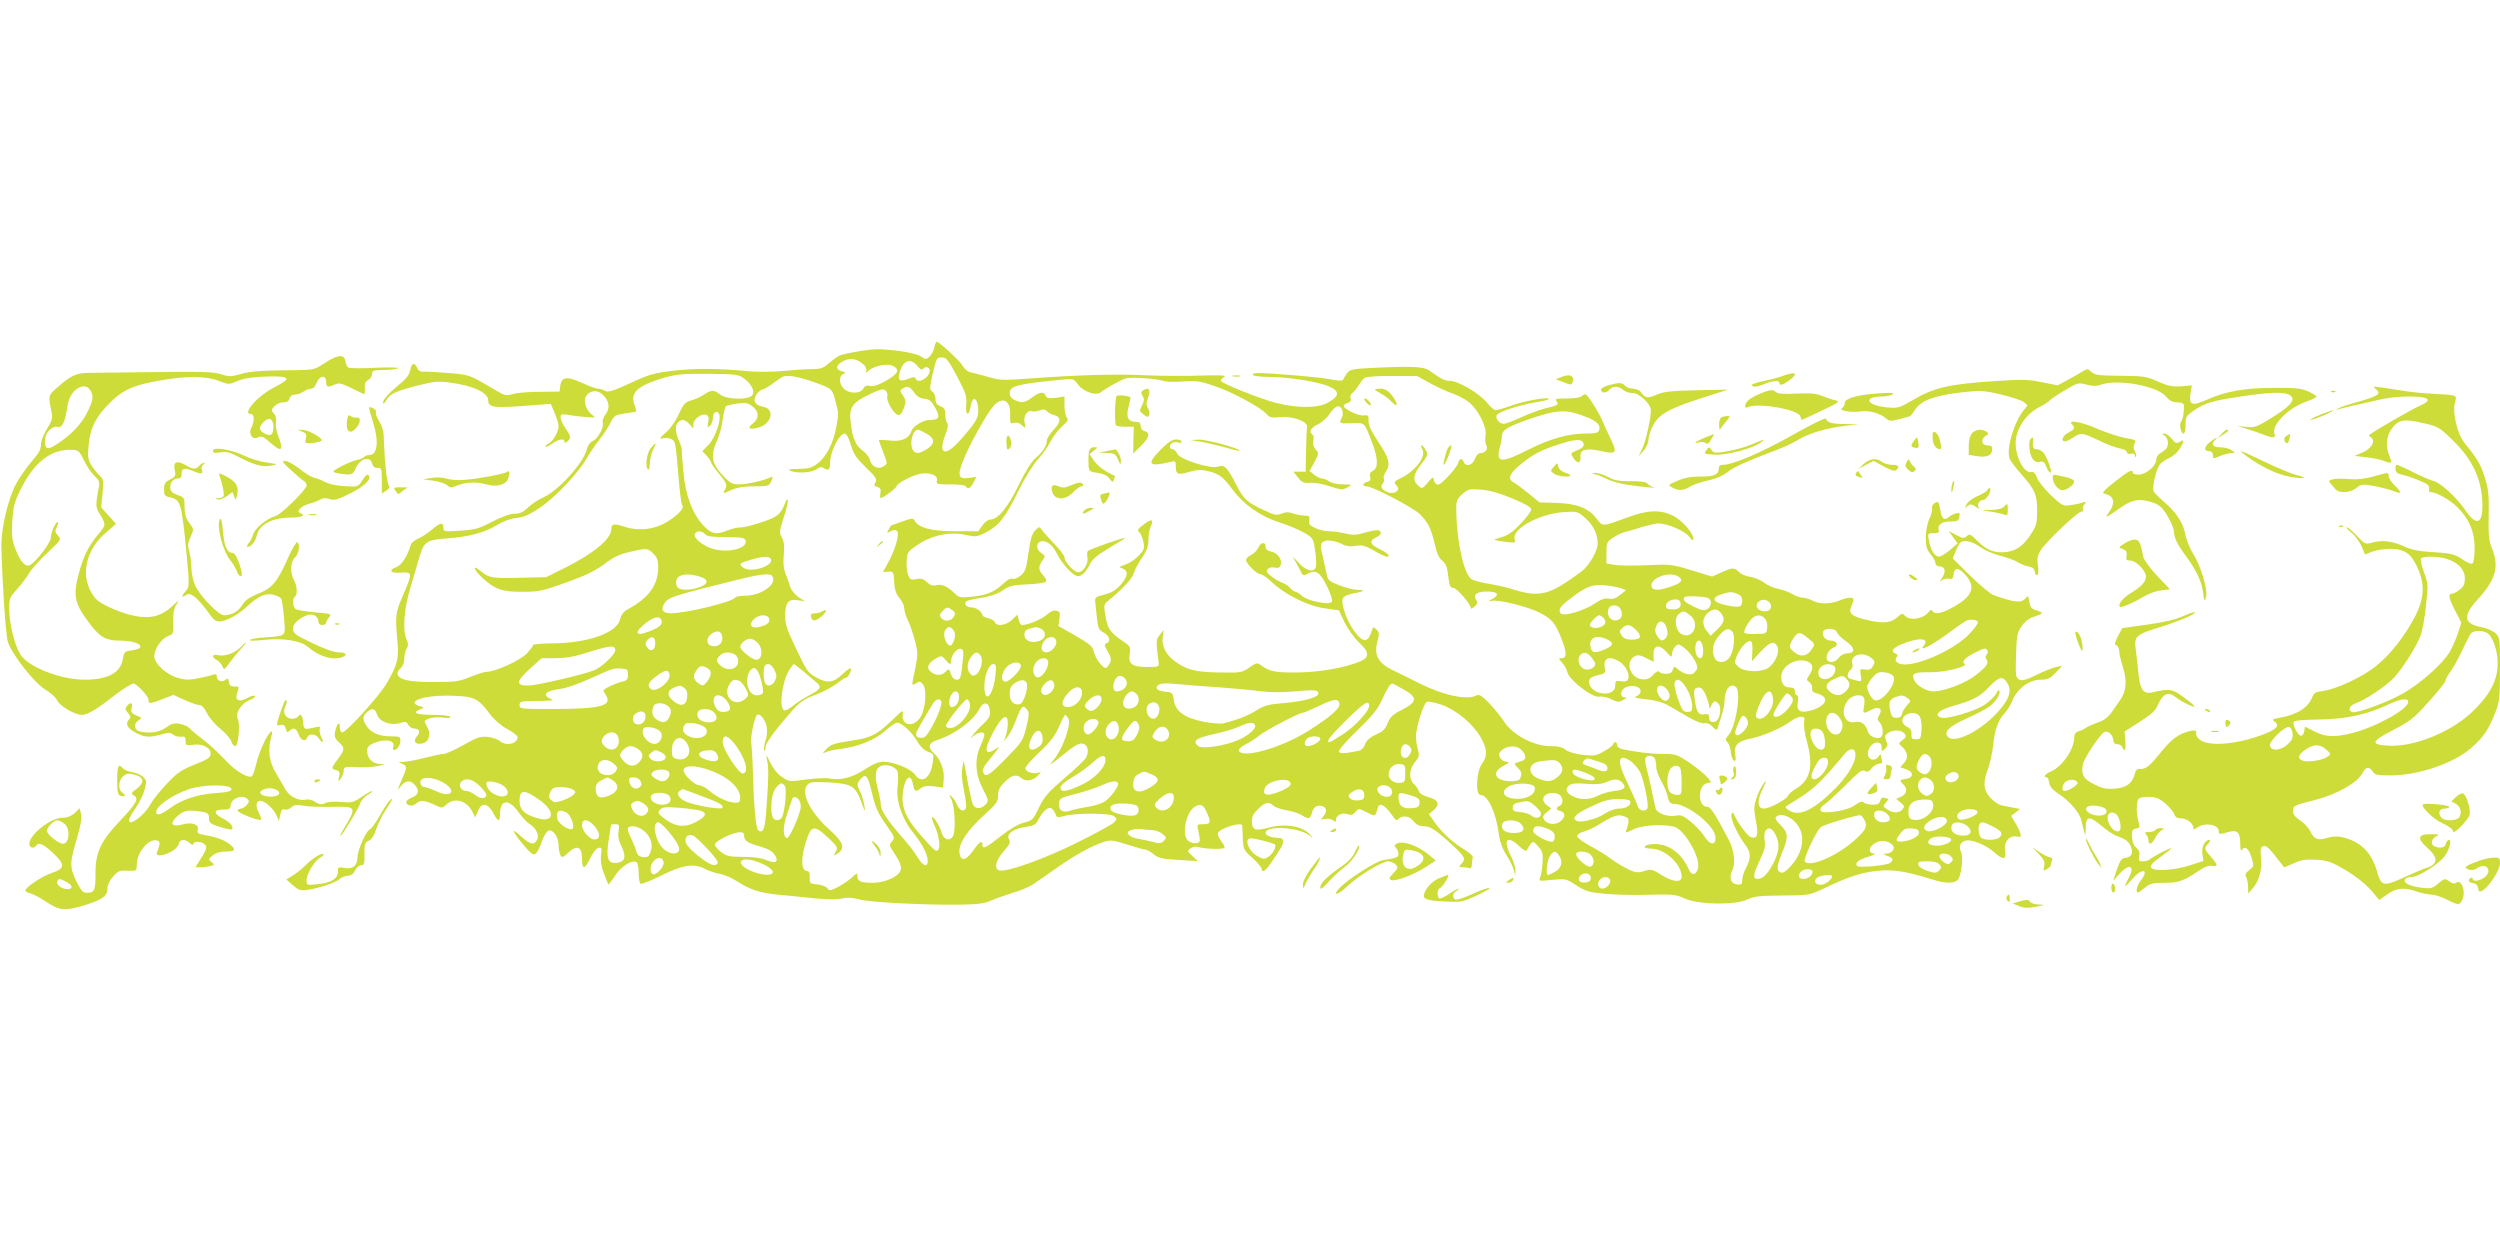 <?xml version="1.0" standalone="no"?>
<!DOCTYPE svg PUBLIC "-//W3C//DTD SVG 20010904//EN"
 "http://www.w3.org/TR/2001/REC-SVG-20010904/DTD/svg10.dtd">
<svg version="1.0" xmlns="http://www.w3.org/2000/svg"
 width="1280pt" height="640pt" viewBox="0 0 1280 640"
 preserveAspectRatio="xMidYMid meet">
<g transform="translate(0,640) scale(0.1,-0.1)"
fill="#cddc39" stroke="none">
<path d="M4784 4621 c-4 -17 -15 -38 -25 -47 -17 -16 -20 -15 -46 2 -26 17
-131 34 -218 36 -44 1 -176 -22 -200 -34 -11 -6 -35 -24 -53 -39 -28 -25 -42
-29 -90 -29 -31 0 -99 -5 -150 -10 -55 -5 -130 -5 -180 0 -139 14 -269 15
-382 1 -91 -11 -120 -19 -214 -63 -89 -41 -113 -48 -128 -39 -10 6 -26 11 -37
11 -10 0 -48 14 -84 31 -75 34 -103 30 -109 -18 l-3 -28 -100 -1 c-55 0 -117
-5 -137 -11 -30 -9 -42 -8 -66 5 -16 10 -59 34 -95 55 -61 35 -77 40 -170 47
-56 5 -113 8 -127 7 -17 -1 -28 5 -35 21 -13 29 -29 23 -35 -15 -4 -22 -21
-44 -62 -77 -54 -44 -85 -82 -75 -92 2 -2 10 7 17 20 15 29 53 46 170 75 72
18 96 20 155 12 117 -15 195 -52 195 -91 0 -38 27 -41 237 -24 l83 6 20 -47
c11 -26 20 -56 20 -66 0 -29 -27 -77 -51 -90 -11 -6 -18 -13 -15 -16 2 -3 18
4 34 16 33 23 62 28 62 10 0 -8 5 -8 15 1 20 17 19 25 -10 68 -14 20 -25 45
-25 55 0 17 5 18 38 13 20 -4 61 -9 91 -11 50 -4 53 -3 34 10 -30 21 -47 68
-34 94 18 32 58 38 86 11 35 -33 40 -68 16 -101 -12 -15 -18 -35 -15 -43 8
-22 -24 -82 -51 -94 -14 -6 -26 -23 -30 -41 -15 -69 -149 -217 -226 -249 -25
-11 -59 -34 -76 -51 -24 -23 -41 -31 -67 -31 -23 0 -65 -15 -114 -40 -67 -36
-88 -42 -164 -47 -85 -6 -88 -5 -88 16 0 29 -16 26 -58 -10 -20 -17 -51 -38
-69 -46 -19 -7 -36 -21 -39 -31 -19 -61 -47 -105 -74 -115 -44 -17 -31 -33 23
-29 59 5 60 -2 10 -117 -39 -90 -40 -103 -28 -238 8 -84 -1 -120 -56 -213 -40
-67 -206 -250 -227 -250 -7 0 -12 12 -12 27 0 34 -15 19 -24 -22 -5 -25 -2
-36 19 -55 32 -30 31 -38 -5 -86 -35 -47 -36 -50 -9 -57 18 -5 20 -11 15 -34
-6 -27 -6 -27 9 -9 8 11 15 29 15 41 0 19 5 20 68 17 37 -2 85 1 107 6 38 9
38 10 9 11 -37 1 -64 28 -64 65 0 21 7 30 35 42 59 24 112 13 98 -22 -3 -8 -1
-14 4 -14 16 0 33 24 33 47 0 21 -4 23 -50 23 -59 0 -100 18 -124 54 -21 33
-20 49 2 69 27 25 42 21 53 -13 13 -37 73 -57 120 -41 24 8 30 7 39 -10 6 -10
19 -19 30 -19 28 0 34 -19 14 -41 -22 -25 -6 -44 30 -35 34 8 44 49 22 87 -17
29 -17 29 11 40 15 6 47 8 71 5 27 -4 41 -2 37 4 -3 6 -44 10 -91 10 -84 0
-108 11 -61 29 22 9 21 9 -6 16 -15 4 -26 12 -24 18 7 23 91 38 192 35 115 -4
132 -12 195 -96 21 -28 57 -59 88 -75 29 -16 52 -34 52 -41 0 -35 -60 -48 -91
-20 -10 9 -37 18 -61 21 -37 4 -54 -1 -124 -41 -45 -25 -91 -46 -101 -46 -11
0 -55 -9 -98 -20 -43 -11 -92 -20 -109 -21 -29 0 -29 -1 -8 -9 28 -12 28 -17
-3 -87 -22 -52 -23 -55 -4 -30 24 31 49 35 72 9 26 -28 21 -52 -13 -65 -17 -6
-30 -17 -30 -23 0 -20 32 -25 50 -9 22 20 39 19 91 -4 43 -20 44 -20 65 0 39
37 102 21 131 -34 l16 -32 14 33 c18 45 51 41 78 -10 24 -46 35 -48 35 -9 0
78 43 84 94 14 19 -27 44 -54 55 -60 35 -22 54 -59 41 -82 -15 -30 -34 -26
-80 15 -22 20 -40 33 -40 29 0 -9 37 -58 73 -97 34 -37 44 -30 72 45 9 27 24
51 33 54 23 9 52 -33 52 -76 0 -20 5 -43 10 -51 8 -12 14 -10 38 13 45 43 72
33 72 -28 0 -58 13 -59 39 -4 16 33 34 55 45 58 17 3 18 -2 13 -38 -3 -28 1
-58 15 -93 11 -29 21 -54 23 -56 2 -2 18 19 35 46 32 48 87 82 110 67 5 -3 10
-28 10 -55 0 -27 4 -51 10 -55 5 -3 50 15 101 40 111 56 169 66 225 38 21 -11
57 -24 79 -27 22 -4 60 -20 85 -36 72 -46 116 -61 216 -71 52 -5 138 -13 191
-19 57 -5 113 -6 136 0 27 6 54 4 86 -5 52 -15 334 -29 515 -27 94 2 129 6
160 21 23 10 73 28 112 40 39 11 86 31 105 44 19 13 74 51 122 85 92 65 176
111 240 132 33 10 47 9 118 -14 44 -14 86 -26 94 -26 7 0 26 -11 42 -24 24
-20 43 -24 127 -29 l99 -6 -28 26 c-26 25 -27 27 -9 40 10 7 26 10 37 7 37
-12 137 -14 137 -3 0 6 -9 22 -19 36 -11 13 -18 30 -15 38 10 25 123 59 124
38 1 -5 2 -34 3 -65 2 -55 4 -60 50 -101 26 -24 47 -49 47 -55 0 -24 20 -11
47 29 16 23 36 53 45 68 25 37 23 61 -4 61 -38 0 -68 12 -68 25 0 41 172 30
225 -13 19 -16 19 -16 6 1 -36 46 -127 63 -213 40 -72 -19 -88 -14 -88 31 0
27 8 42 33 65 36 35 53 38 77 16 10 -9 40 -19 68 -24 28 -4 62 -15 76 -24 34
-23 45 -21 52 8 8 32 25 45 52 38 26 -6 28 -29 7 -53 -14 -16 -14 -17 10 -13
14 3 32 0 40 -7 12 -10 15 -10 15 3 0 23 34 39 61 28 18 -6 27 -3 39 12 16 19
16 19 58 -2 46 -23 42 -25 58 27 8 26 39 6 76 -48 13 -20 19 -23 29 -12 21 20
56 14 77 -13 12 -16 30 -25 47 -25 37 0 60 -14 135 -82 81 -74 87 -84 64 -109
-16 -18 -16 -19 4 -19 11 0 26 -2 34 -5 8 -3 13 3 14 17 0 13 2 29 5 37 2 8
-16 25 -46 43 -58 35 -114 87 -152 141 l-27 39 22 18 c36 30 28 54 -22 68 -28
7 -47 19 -51 30 -3 11 -14 27 -25 37 -28 25 -26 77 5 113 21 25 23 34 15 63
-6 19 -10 50 -10 70 0 47 39 169 56 176 7 3 41 -4 74 -15 75 -26 161 -97 201
-167 34 -60 36 -96 7 -135 -29 -39 -35 -160 -8 -160 38 0 80 -91 94 -201 5
-38 18 -74 38 -105 17 -27 35 -62 39 -79 l7 -30 1 28 c1 15 -11 50 -25 78 -40
80 -17 105 44 47 19 -19 36 -28 39 -22 2 6 10 20 18 30 14 18 16 18 41 -10 22
-25 25 -36 22 -85 -2 -31 -8 -64 -13 -75 -8 -17 -4 -18 62 -11 69 7 72 6 124
-28 47 -30 66 -36 144 -43 50 -5 135 -7 190 -6 166 4 173 4 222 -19 68 -31
258 -34 318 -5 34 17 63 20 180 21 139 1 141 2 215 37 123 59 187 80 271 89
82 9 144 -1 290 -46 57 -18 100 -19 121 -2 19 15 32 120 18 147 -13 25 -3 49
24 56 32 8 104 -22 148 -61 45 -41 63 -37 54 11 -8 42 23 79 60 71 21 -4 24
-1 18 17 -3 11 -15 36 -27 55 l-20 34 23 17 23 18 -31 6 c-18 3 -45 9 -62 12
-16 3 -43 21 -60 40 -36 41 -38 77 -11 149 10 28 22 82 26 120 8 80 26 129 60
165 13 14 31 43 40 66 23 58 86 104 142 104 38 0 49 5 78 36 l34 35 -32 -6
c-18 -4 -63 -22 -101 -41 -54 -26 -73 -31 -88 -23 -18 10 -19 20 -16 123 3
101 6 116 28 149 15 23 39 41 60 48 54 18 56 21 19 33 -28 9 -35 17 -39 45 -4
31 -6 33 -19 18 -21 -26 -58 -22 -164 16 -16 6 -69 50 -119 99 l-90 89 13 32
c7 18 17 38 22 45 16 21 61 13 103 -17 21 -16 68 -37 104 -46 36 -9 76 -24 90
-33 14 -9 39 -19 55 -22 22 -4 31 -11 33 -28 2 -12 8 -20 13 -16 6 3 7 24 3
49 -5 35 -2 51 14 77 27 44 189 198 208 198 8 0 12 5 9 10 -4 6 -1 18 7 27 12
15 10 16 -12 9 -14 -5 -42 -10 -62 -13 -34 -5 -42 -1 -98 52 -33 32 -65 72
-71 90 -8 22 -17 31 -28 28 -36 -9 -81 74 -81 149 0 69 52 149 122 184 26 13
49 28 53 34 3 5 37 28 76 51 67 40 71 41 112 30 31 -9 50 -9 70 -2 85 33 291
-4 337 -59 18 -22 33 -30 58 -30 18 0 32 -5 33 -12 3 -32 -4 -74 -13 -85 -12
-15 -2 -63 12 -63 6 0 10 20 10 45 0 41 3 46 43 73 58 40 92 50 241 72 151 23
225 25 251 6 33 -24 4 -56 -120 -131 -52 -31 -66 -35 -105 -31 l-45 5 45 -14
c25 -7 63 -20 85 -29 55 -21 68 -20 60 4 -15 46 74 134 169 166 25 9 46 19 46
23 0 5 -19 17 -42 27 -35 16 -65 19 -178 18 -149 0 -246 -18 -342 -61 -75 -33
-91 -27 -83 30 l7 44 -54 -5 c-43 -3 -66 1 -118 24 -60 27 -75 29 -192 30
-110 1 -131 3 -149 19 -19 18 -22 18 -47 3 -15 -10 -49 -29 -77 -44 l-50 -27
-80 16 c-68 14 -103 15 -225 7 -257 -17 -326 -33 -443 -102 -66 -38 -70 -39
-132 -33 -100 11 -116 54 -20 55 22 0 47 5 55 11 11 8 -8 9 -70 5 -109 -7
-175 -26 -175 -49 0 -10 -6 -22 -14 -27 -21 -12 50 -24 100 -16 40 6 98 -11
129 -39 14 -12 23 -12 69 0 29 7 54 15 55 17 1 2 12 17 24 34 30 44 99 69 227
84 103 12 116 12 207 -9 54 -13 107 -30 119 -39 l20 -17 -21 -27 c-52 -66 -91
-208 -69 -250 6 -13 36 -51 65 -84 65 -75 74 -97 74 -183 0 -57 -4 -74 -29
-112 -38 -60 -73 -87 -126 -95 -59 -8 -103 8 -150 56 -35 35 -41 38 -55 25
-14 -13 -21 -12 -54 6 l-38 20 22 -32 23 -31 -39 -34 c-21 -18 -47 -33 -56
-34 -22 0 -44 34 -52 83 -7 36 -6 37 24 37 21 0 30 4 27 13 -10 28 13 47 57
47 38 0 44 3 48 24 4 19 1 22 -16 18 -12 -3 -29 -11 -38 -19 -23 -21 -37 -9
-44 38 -4 21 -9 39 -13 39 -16 -1 -33 -19 -29 -31 3 -8 -3 -32 -13 -54 -11
-23 -19 -64 -19 -97 0 -46 5 -62 25 -86 14 -17 25 -37 25 -46 0 -9 8 -16 20
-16 29 0 35 -25 14 -58 -15 -23 -15 -25 -1 -13 9 7 26 11 36 8 16 -4 21 1 23
21 4 37 24 38 57 3 62 -66 42 -117 -71 -176 -51 -27 -83 -32 -94 -13 -5 8 -11
6 -19 -5 -26 -35 -94 -47 -120 -21 -15 15 -18 15 -38 -4 -34 -31 -70 -36 -151
-18 -86 20 -104 34 -87 72 6 14 11 29 11 34 0 15 -33 12 -73 -5 -45 -19 -104
-19 -137 0 -14 8 -36 14 -49 15 -13 0 -38 8 -55 19 -17 10 -49 22 -71 26 -22
4 -55 18 -73 32 -18 14 -51 27 -72 30 -22 3 -47 14 -56 24 -22 24 -35 24 -91
-2 l-47 -21 -105 32 c-102 31 -110 32 -231 26 -69 -3 -143 -2 -165 2 l-40 7 0
55 c0 51 2 56 34 77 19 13 46 26 60 29 14 3 53 14 86 25 33 10 72 19 87 19 45
0 136 -39 157 -68 14 -19 20 -22 21 -11 0 30 -58 96 -105 119 -66 32 -130 29
-235 -10 -127 -47 -124 -47 -155 -6 -41 54 -101 78 -205 81 l-88 3 -56 46
c-31 25 -65 50 -76 56 -36 19 -20 50 54 107 51 39 92 60 162 83 100 34 137 35
142 7 3 -12 -7 -22 -32 -32 -36 -15 -36 -16 -20 -41 21 -31 40 -26 36 9 -4 35
31 44 102 28 81 -18 88 -11 55 57 -15 31 -35 75 -44 96 -9 22 -32 64 -52 93
-31 47 -36 51 -50 38 -10 -10 -35 -15 -80 -15 -55 0 -64 -2 -54 -14 15 -17 7
-22 -54 -36 -26 -6 -82 -26 -123 -45 -41 -19 -83 -35 -92 -35 -23 0 -44 26
-37 44 7 17 111 51 199 66 33 5 63 12 67 16 14 15 -121 -7 -186 -31 -39 -14
-77 -25 -85 -25 -8 0 -29 18 -46 40 -38 46 -146 110 -188 110 -27 0 -45 9
-106 53 -28 20 -89 23 -278 14 -110 -5 -127 -8 -142 -26 -9 -12 -18 -27 -20
-33 -3 -9 -20 -9 -73 1 -63 11 -281 30 -363 31 -20 0 -31 -4 -27 -10 3 -5 43
-10 88 -10 91 0 242 -24 296 -46 63 -26 62 -52 -3 -87 -52 -28 -158 -27 -266
1 -86 23 -280 101 -280 113 0 4 8 13 18 19 13 9 -18 10 -123 7 -77 -3 -208 -2
-291 2 -148 7 -343 1 -599 -18 -116 -9 -137 -8 -195 9 -36 10 -77 21 -91 24
-14 3 -32 17 -39 32 -14 25 -121 124 -134 124 -4 0 -9 -13 -12 -29z m-361 -89
c10 -8 15 -23 12 -31 -5 -12 -3 -12 12 1 30 27 104 40 130 22 31 -20 20 -38
-43 -75 -38 -21 -62 -29 -79 -25 -18 5 -27 1 -35 -14 -15 -27 -73 -27 -100 0
-25 25 -26 65 -2 75 14 7 13 9 -8 14 -35 10 -31 33 9 53 36 18 69 12 104 -20z
m477 -59 c46 -87 51 -103 47 -146 -5 -56 15 -61 23 -6 8 52 34 45 38 -9 4 -50
-6 -68 -86 -159 -80 -93 -121 -84 -83 18 14 35 17 57 11 63 -6 6 -10 25 -10
43 0 27 -5 35 -25 43 -18 7 -25 17 -25 36 0 15 -7 32 -16 39 -15 11 -15 17 0
85 21 89 21 90 51 90 20 0 32 -16 75 -97z m-202 52 c12 -15 23 -21 27 -15 10
16 35 12 35 -7 0 -37 -62 -72 -72 -41 -3 9 -12 9 -36 -1 -51 -21 -62 -5 -38
54 19 44 55 48 84 10z m-891 -61 c42 -31 60 -68 44 -88 -21 -25 -131 -22 -164
4 -32 25 -44 25 -82 0 -16 -11 -46 -25 -66 -30 -31 -9 -40 -18 -63 -69 -14
-33 -42 -73 -61 -90 -40 -35 -43 -41 -16 -34 10 3 28 0 39 -6 21 -11 21 -9 39
-228 5 -56 12 -105 16 -109 12 -13 -14 -45 -68 -80 -67 -45 -154 -56 -230 -30
-51 17 -65 14 -65 -12 0 -51 -89 -125 -237 -199 l-97 -48 -129 -3 c-148 -4
-164 -1 -206 34 -44 37 -38 9 7 -33 65 -60 100 -73 204 -73 86 0 103 3 225 47
99 35 148 59 196 94 47 36 80 52 131 63 88 21 93 20 121 -9 20 -19 25 -34 25
-72 -1 -89 -49 -155 -158 -214 -20 -11 -32 -28 -37 -49 -15 -70 -165 -123
-347 -124 -54 -1 -98 -4 -98 -8 0 -4 -14 -23 -31 -42 -30 -35 -163 -96 -209
-96 -11 0 -48 -12 -83 -26 -55 -23 -76 -26 -185 -26 -124 0 -175 10 -186 38
-3 8 3 22 14 31 12 11 20 30 20 50 0 18 5 42 12 52 9 15 9 25 0 46 -22 48 -14
154 19 266 17 57 38 127 46 156 24 80 37 89 139 96 114 8 196 30 259 69 32 19
68 33 99 36 38 4 67 16 122 54 80 54 196 177 239 253 16 28 45 70 64 94 20 25
45 63 56 85 19 38 23 41 74 49 30 4 56 9 58 10 1 2 -2 17 -8 33 -24 64 14 99
151 140 64 18 97 21 227 20 137 -1 154 -3 180 -22z m373 -25 c80 -29 82 -30
99 -99 15 -57 15 -54 3 -126 -14 -79 -51 -154 -96 -187 -29 -22 -45 -27 -98
-28 -44 0 -57 -3 -43 -9 34 -15 109 -11 134 7 18 12 28 14 41 5 22 -14 30 -6
30 28 0 57 47 150 75 150 9 0 21 -23 31 -57 14 -48 28 -68 77 -116 52 -50 59
-61 49 -77 -9 -15 -7 -19 10 -23 16 -5 19 -12 16 -31 -3 -14 -2 -26 1 -26 12
0 81 51 81 60 0 14 81 57 121 64 50 9 93 -8 86 -34 -5 -19 0 -20 68 -20 41 0
77 -4 80 -10 11 -17 24 -11 39 19 l15 29 -39 -5 c-54 -8 -60 12 -26 95 34 84
121 238 154 275 47 50 88 26 84 -50 -1 -40 0 -44 19 -38 13 4 28 0 41 -12 20
-18 20 -18 14 13 -8 34 14 67 38 58 7 -3 24 0 39 5 19 7 28 6 37 -4 6 -7 21
-16 34 -19 40 -10 40 -36 1 -76 -19 -20 -35 -45 -35 -55 -1 -28 -20 -58 -57
-90 -21 -17 -53 -68 -88 -140 -56 -115 -106 -175 -145 -175 -10 0 -28 -13 -40
-30 l-21 -30 -117 0 c-122 0 -188 17 -209 54 -8 14 -14 14 -63 -4 -30 -11 -56
-20 -57 -20 -1 0 -7 -9 -13 -21 -11 -19 -10 -20 10 -9 15 8 25 9 33 1 14 -14
-8 -92 -44 -158 l-28 -52 27 2 c26 2 27 0 30 -52 2 -40 10 -62 28 -84 13 -15
24 -40 24 -53 0 -14 9 -42 20 -63 10 -21 26 -68 35 -103 15 -59 15 -71 1 -141
-20 -94 -20 -90 5 -75 17 11 22 10 35 -7 20 -26 13 -122 -12 -165 -34 -56
-100 -48 -92 12 4 26 1 24 -56 -31 -79 -75 -107 -89 -217 -105 -76 -11 -96
-18 -118 -41 -21 -22 -22 -25 -5 -17 11 6 45 14 75 17 91 11 178 46 230 92 26
24 54 43 62 43 24 0 75 -47 103 -95 16 -28 36 -47 56 -54 30 -11 30 -12 23
-58 -11 -79 -58 -109 -91 -58 -19 28 -108 65 -161 65 -25 0 -53 -12 -95 -39
-62 -42 -125 -58 -181 -47 -18 4 -71 1 -119 -5 -85 -12 -87 -12 -123 12 -23
15 -46 43 -61 74 -21 44 -23 46 -17 15 9 -42 9 -77 -2 -237 -8 -118 -16 -142
-42 -125 -13 9 -23 117 -28 292 -2 74 -6 144 -9 156 -6 21 17 130 29 143 13
12 40 -18 49 -54 6 -25 4 -49 -4 -75 -7 -21 -10 -44 -7 -51 3 -8 6 -2 6 13 1
19 26 57 78 120 97 116 103 122 185 153 37 15 84 40 104 56 20 16 40 29 45 29
11 0 32 40 25 48 -4 3 -23 -11 -44 -31 -45 -44 -79 -47 -135 -14 -42 24 -44
26 -111 167 -36 75 -46 107 -46 146 0 68 16 89 64 81 l37 -6 -33 22 c-18 13
-37 36 -42 52 -5 17 -15 47 -24 67 -10 26 -13 56 -9 98 4 45 1 69 -10 88 -14
25 -13 33 11 107 14 43 23 82 19 85 -3 3 -7 1 -9 -5 -25 -67 -39 -80 -119
-107 -44 -15 -94 -28 -111 -28 -17 0 -48 -7 -67 -15 -60 -25 -85 -20 -128 27
-55 61 -89 152 -100 271 -5 54 -9 104 -8 110 1 7 -5 29 -14 49 -20 44 -22 79
-5 96 18 18 35 15 58 -10 l20 -22 0 22 c0 26 43 57 66 48 12 -5 15 -14 10 -37
-5 -27 -4 -30 9 -19 8 7 15 25 15 41 0 29 24 41 33 17 10 -30 -22 -121 -54
-154 l-33 -34 22 -23 c12 -13 22 -28 22 -33 0 -5 18 -31 40 -58 43 -52 45 -58
30 -86 -10 -19 -9 -19 32 0 30 14 66 20 119 20 72 0 76 1 88 26 10 24 10 26
-6 19 -41 -18 -120 -35 -158 -35 -34 0 -47 6 -77 38 -65 68 -73 107 -36 188
12 27 25 75 29 108 4 32 11 62 16 66 4 4 31 10 59 14 43 5 55 3 77 -15 34 -26
35 -61 2 -87 -32 -25 -19 -34 29 -21 67 19 85 94 25 106 -42 8 -55 28 -39 58
7 14 23 28 34 31 12 3 37 18 56 33 19 14 41 29 50 33 23 10 87 -2 170 -33z
m3140 0 c36 -20 88 -44 115 -53 28 -9 67 -30 87 -46 49 -41 92 -129 84 -172
-3 -18 -2 -40 4 -48 11 -18 -5 -40 -30 -40 -11 0 -22 -12 -29 -30 -11 -33 -47
-42 -57 -15 -9 22 -22 18 -29 -7 -4 -13 -28 -44 -53 -70 -35 -36 -49 -45 -59
-36 -7 6 -13 18 -13 27 0 11 -10 5 -29 -19 -29 -34 -30 -34 -50 -16 -30 27
-26 56 16 110 33 43 35 49 23 71 -7 14 -17 25 -22 25 -4 0 -3 -8 4 -19 23 -38
-37 -116 -116 -152 -29 -14 -31 -20 -14 -37 21 -21 -12 -45 -44 -33 -33 13
-43 28 -28 46 6 8 9 19 5 25 -3 5 1 20 9 32 27 38 19 72 -36 154 -37 55 -52
87 -51 109 1 28 -2 31 -22 28 -25 -5 -105 32 -105 48 0 6 9 13 20 16 14 4 19
11 15 23 -3 11 0 22 8 27 8 4 22 22 32 38 10 17 24 35 31 40 7 6 66 11 140 10
l129 0 65 -36z m-1365 11 c14 -5 60 -7 102 -3 70 5 87 2 166 -25 93 -33 231
-107 263 -143 15 -17 26 -19 64 -15 63 8 146 -21 142 -49 -2 -11 -4 -67 -5
-125 l-2 -105 -31 0 -32 0 24 -30 c19 -25 29 -29 62 -27 21 2 67 -6 101 -18
56 -18 64 -19 89 -6 27 15 27 15 -23 16 -27 0 -59 7 -69 15 -11 8 -27 15 -37
15 -9 0 -27 9 -40 19 l-24 20 25 45 c23 44 23 46 6 65 -12 14 -16 28 -12 45 3
14 2 28 -4 31 -21 13 -9 35 27 52 21 10 49 35 62 56 13 20 32 37 42 37 20 0
32 -36 18 -61 -14 -27 -13 -28 52 -26 69 2 63 8 103 -96 32 -83 34 -132 6
-147 -15 -8 -19 -17 -15 -31 5 -15 1 -22 -14 -26 -25 -6 -28 -23 -4 -23 30 0
237 -108 271 -141 43 -42 59 -73 78 -155 10 -46 22 -73 39 -85 18 -15 25 -33
30 -79 6 -49 10 -60 26 -60 17 0 89 -82 89 -103 0 -6 9 -2 19 7 17 15 18 21 8
37 -14 23 2 38 43 40 64 3 83 -13 44 -36 -28 -15 -28 -16 -4 -11 33 7 182 -30
241 -60 64 -32 81 -52 114 -135 28 -72 28 -99 -1 -99 -15 0 -15 -3 4 -22 11
-13 24 -35 27 -50 10 -41 129 -132 163 -125 15 3 42 -3 62 -13 31 -16 39 -16
60 -4 19 10 21 13 8 14 -27 0 -22 38 6 51 33 15 76 4 76 -20 0 -10 -10 -22
-22 -26 -17 -5 -3 -10 49 -15 47 -5 87 -16 115 -32 24 -14 71 -41 105 -61 36
-21 70 -33 81 -30 12 3 28 -4 41 -18 15 -17 21 -19 25 -8 2 8 11 36 20 63 9
27 16 62 16 77 0 44 17 79 39 79 10 0 22 -7 25 -16 18 -47 -11 -203 -45 -239
-16 -19 -17 -23 -4 -36 8 -8 16 -31 17 -52 2 -20 9 -39 16 -42 9 -3 11 5 6 33
-7 47 13 68 82 81 59 12 157 54 201 87 17 13 41 24 53 24 19 0 21 -4 17 -27
-3 -16 3 -59 14 -98 35 -129 19 -199 -57 -244 -19 -11 -37 -28 -40 -36 -8 -19
-95 -65 -123 -65 -34 0 -36 41 -6 101 21 43 22 49 6 29 -11 -14 -28 -47 -37
-74 -15 -43 -15 -58 -4 -118 14 -74 8 -95 -26 -84 -17 5 -69 76 -85 115 -6 14
-8 14 -14 0 -7 -18 32 -104 71 -155 29 -38 30 -68 4 -117 -11 -20 -20 -48 -20
-63 0 -22 -4 -25 -27 -22 -33 4 -42 37 -23 74 17 30 8 103 -17 151 -75 142
-95 173 -114 173 -47 0 -47 109 0 120 l23 5 -20 25 c-11 14 -51 46 -89 73 -67
45 -73 47 -140 47 -61 0 -136 9 -210 25 -13 3 -23 12 -23 20 0 8 -4 15 -10 15
-5 0 -10 -4 -10 -10 0 -5 -20 -21 -45 -35 -40 -24 -51 -26 -110 -20 -40 5 -75
15 -89 26 -17 14 -40 19 -80 19 -86 0 -197 61 -238 130 -12 19 -44 58 -71 87
-41 42 -54 50 -68 42 -48 -25 -170 1 -293 63 -44 22 -106 53 -136 67 -74 36
-96 78 -78 145 11 40 10 48 -5 63 -15 15 -17 15 -22 -3 -21 -66 -44 -68 -89
-8 -42 55 -74 149 -59 173 6 9 29 19 53 23 54 9 64 18 20 18 -18 0 -59 10 -92
23 -46 17 -59 27 -63 47 -3 14 -12 56 -21 94 -15 64 -15 70 0 82 18 13 65 6
104 -15 15 -8 38 -10 63 -6 32 6 48 2 93 -24 29 -17 59 -31 65 -31 24 0 9 17
-34 38 -51 24 -57 43 -20 60 26 12 32 26 15 37 -5 3 -35 -2 -67 -11 -47 -14
-65 -15 -106 -5 -27 6 -64 11 -84 11 -19 0 -51 7 -70 17 -28 13 -34 21 -30 40
4 19 0 23 -23 23 -15 0 -41 5 -59 11 -23 8 -39 8 -60 -1 -25 -10 -36 -8 -92
19 -84 39 -101 55 -138 126 -47 93 -62 108 -93 96 -38 -14 -198 36 -211 67 -6
12 -16 22 -24 22 -18 0 -17 26 2 34 8 3 22 3 30 0 8 -4 15 -1 15 5 0 6 -13 11
-28 11 -20 0 -42 -14 -81 -54 -73 -74 -60 -88 52 -61 25 7 27 5 27 -23 0 -41
11 -46 69 -28 37 11 60 12 92 5 60 -14 81 -30 129 -95 58 -78 145 -139 244
-170 44 -14 101 -38 126 -53 44 -26 45 -29 54 -93 5 -36 6 -73 3 -82 -12 -30
-53 -18 -92 27 -21 23 -30 31 -21 17 9 -14 23 -40 32 -58 12 -28 17 -31 34
-22 47 25 66 14 103 -59 20 -41 31 -75 26 -82 -11 -19 -126 4 -154 31 -12 11
-26 20 -32 20 -5 0 -18 9 -28 20 -10 11 -27 22 -39 26 -11 3 -36 17 -54 31
-26 20 -31 28 -21 39 7 8 20 12 35 8 17 -4 26 -1 30 11 11 27 -12 63 -45 70
-22 5 -31 12 -31 26 0 27 -25 23 -38 -6 -7 -14 -23 -30 -37 -37 -14 -6 -25
-18 -25 -25 0 -19 55 -73 74 -73 8 0 33 -17 54 -37 67 -65 182 -123 270 -137
l77 -11 30 -63 c17 -34 49 -79 73 -101 53 -49 55 -77 7 -97 -82 -34 -210 -56
-325 -57 -113 -1 -141 5 -185 38 -19 13 -24 12 -59 -13 -37 -26 -43 -27 -155
-25 -124 2 -168 14 -229 60 -44 33 -65 77 -59 122 l6 36 -20 -25 c-21 -24 -21
-31 -7 -140 3 -24 1 -25 -58 -25 -78 0 -98 15 -90 67 6 35 4 39 -36 66 -64 44
-78 64 -88 128 -10 59 -10 59 21 84 66 53 119 111 125 137 4 16 22 50 41 77
25 36 33 59 33 92 0 24 5 55 12 69 17 37 4 41 -37 9 -30 -23 -34 -30 -23 -38
8 -6 18 -28 22 -50 7 -35 4 -42 -25 -72 -18 -19 -48 -39 -68 -45 -33 -11 -34
-13 -13 -20 31 -12 27 -39 -10 -83 -24 -27 -47 -41 -83 -50 -47 -12 -50 -14
-47 -42 14 -141 13 -135 43 -153 31 -17 38 -45 14 -55 -12 -4 -11 -11 6 -41
18 -30 20 -41 11 -61 -7 -13 -15 -24 -20 -24 -17 0 -54 50 -61 81 -6 29 -18
40 -94 84 l-88 50 5 36 c5 31 3 38 -15 42 -13 4 -31 -4 -52 -22 -28 -24 -94
-51 -125 -51 -5 0 -13 12 -16 26 l-7 27 -28 -27 c-30 -28 -78 -35 -87 -12 -3
8 -19 18 -35 21 -16 4 -29 10 -29 15 0 17 -32 40 -55 40 -26 0 -42 17 -28 31
4 4 39 13 77 18 46 7 81 19 110 38 35 24 53 28 126 31 47 2 89 8 94 13 6 5 1
18 -12 32 -26 28 -27 45 -5 77 16 22 16 24 -5 38 -26 17 -29 50 -6 59 27 10
63 -15 84 -59 26 -54 85 -118 109 -118 21 0 42 22 64 66 11 22 42 47 97 79 44
26 80 48 80 50 0 7 -185 -58 -191 -67 -3 -5 -4 -20 -1 -34 5 -30 -22 -74 -47
-74 -22 0 -71 54 -71 76 0 9 -22 39 -50 67 -27 29 -56 61 -64 72 -15 20 -15
20 -36 -1 -16 -16 -24 -44 -34 -114 -11 -80 -16 -96 -39 -116 -16 -13 -34 -21
-43 -17 -9 3 -28 -6 -47 -25 -46 -43 -83 -59 -158 -67 -59 -6 -69 -5 -87 13
-39 39 -69 53 -96 46 -20 -5 -33 -1 -51 16 -18 17 -30 20 -54 15 -27 -6 -32
-3 -41 21 -6 15 -10 48 -8 73 3 44 6 48 60 84 72 48 164 66 244 48 49 -11 56
-10 102 13 66 34 100 77 167 214 33 67 75 134 100 161 23 25 52 66 64 91 13
25 39 59 59 77 29 26 34 35 24 45 -6 6 -12 34 -12 60 l0 48 -45 -7 c-36 -4
-46 -2 -51 11 -9 23 -32 20 -70 -9 -37 -28 -52 -30 -89 -13 -16 7 -25 19 -25
35 0 37 36 47 266 69 59 6 62 5 82 -23 28 -39 95 -62 119 -41 24 20 104 64
128 71 27 8 160 -2 190 -13z m-1275 -59 c14 -20 31 -31 53 -33 26 -2 36 -11
56 -47 26 -48 20 -61 -29 -61 -33 0 -87 -33 -94 -58 -12 -38 -53 -55 -112 -47
-30 3 -54 4 -54 1 0 -3 9 -28 20 -56 11 -28 20 -55 20 -60 0 -5 -9 -14 -20
-20 -27 -14 -58 3 -66 35 -3 14 -20 35 -36 47 -36 25 -53 64 -62 140 -10 81 5
105 92 147 57 28 74 32 85 22 8 -6 13 -20 10 -31 -6 -22 30 -85 53 -94 11 -4
20 5 30 30 15 37 14 44 -8 77 -11 14 -10 19 2 27 25 16 38 12 60 -19z m3439
-125 c58 -22 78 -43 68 -70 -5 -13 -21 -16 -77 -16 -79 0 -178 -28 -282 -81
-140 -71 -170 -70 -150 6 7 25 12 54 12 64 0 28 27 45 125 80 157 55 202 58
304 17z m-3374 -87 c46 -27 43 -54 -7 -83 -30 -17 -41 -19 -55 -10 -31 20 -16
114 18 114 4 0 24 -10 44 -21z m2998 -331 c67 -28 97 -45 97 -57 0 -9 -25 -42
-55 -73 -38 -41 -66 -60 -96 -68 -22 -6 -39 -13 -38 -14 2 -2 28 -6 57 -10 50
-6 53 -6 47 13 -16 52 124 130 251 139 69 4 72 4 109 -29 43 -38 65 -83 65
-132 0 -38 -44 -114 -83 -143 -125 -92 -171 -114 -241 -114 -23 0 -68 9 -98
19 -31 11 -89 24 -129 31 -41 6 -83 17 -94 24 -41 27 -78 197 -79 365 0 36 5
48 31 71 29 26 36 28 95 23 43 -3 94 -17 161 -45z m-4133 -183 c9 -11 35 -15
107 -15 76 0 95 -3 100 -16 15 -40 -83 -67 -164 -45 -51 14 -104 56 -96 76 7
19 37 19 53 0z m336 -126 c21 -35 -102 -75 -141 -45 -25 18 -19 24 42 41 61
17 90 18 99 4z m-364 -91 c48 -14 47 -38 -2 -55 -57 -19 -108 -16 -115 7 -17
52 33 73 117 48z m373 1 c25 -40 -58 -99 -140 -99 -24 0 -46 -4 -50 -9 -14
-23 -251 -81 -331 -81 -43 0 -54 22 -28 57 19 25 52 36 359 112 131 33 180 38
190 20z m4640 -2 c25 -19 14 -32 -42 -51 -57 -20 -89 -20 -96 -2 -17 44 92 86
138 53z m-295 -59 l25 -10 -30 -24 c-22 -18 -38 -23 -58 -19 -21 3 -40 -3 -70
-24 -55 -38 -165 -70 -177 -51 -13 21 -2 36 55 79 78 59 110 71 175 64 30 -3
66 -10 80 -15z m594 -28 c18 -7 26 -17 26 -34 0 -35 -12 -39 -80 -25 -70 14
-82 38 -27 56 44 14 52 14 81 3z m-146 -23 c19 -12 14 -45 -8 -57 -15 -8 -30
-5 -70 15 -48 24 -57 34 -44 48 9 8 106 3 122 -6z m-145 -19 c8 -25 -6 -38
-39 -38 -27 0 -34 4 -34 19 0 29 63 45 73 19z m457 -3 c17 -21 5 -45 -23 -45
-34 0 -54 25 -37 45 16 19 44 19 60 0z m-761 -37 c10 -27 5 -44 -15 -52 -32
-12 -60 19 -49 55 9 28 53 25 64 -3z m-3423 -2 c15 -12 17 -18 8 -33 -14 -24
-47 -28 -64 -8 -11 13 -10 19 5 35 22 24 25 24 51 6z m3939 -20 c19 -28 12
-47 -30 -86 l-27 -25 -19 24 c-25 31 -24 65 3 91 29 27 54 25 73 -4z m-161 -7
c52 -41 14 -125 -44 -96 -32 16 -41 84 -14 104 23 17 27 17 58 -8z m-4717 -15
c7 -20 -5 -32 -45 -43 -43 -13 -62 9 -33 38 25 25 69 28 78 5z m4271 4 c19
-19 14 -38 -13 -48 -26 -10 -55 -4 -55 11 0 11 37 49 48 49 4 0 13 -5 20 -12z
m827 -4 c10 -10 15 -29 13 -48 -3 -31 -4 -31 -60 -32 -32 -1 -58 2 -58 8 0 18
30 67 47 77 25 15 39 13 58 -5z m-5648 -10 c8 -20 -11 -37 -66 -58 -71 -27
-76 -4 -11 47 40 30 68 35 77 11z m6740 -9 c2 -6 -18 -34 -45 -62 -71 -74
-242 -155 -329 -155 -38 0 -58 19 -42 38 6 8 5 14 -6 18 -26 10 -16 27 28 46
85 37 150 35 117 -5 -31 -37 42 1 135 70 39 29 77 55 85 58 22 8 53 4 57 -8z
m-1593 -32 c6 -23 5 -37 -4 -48 -17 -21 -27 -19 -45 9 -12 18 -13 30 -5 50 13
36 42 30 54 -11z m-158 -8 c33 -33 26 -50 -21 -50 -27 0 -41 6 -52 21 -12 19
-12 24 2 38 23 22 42 20 71 -9z m-3498 3 c15 -15 15 -43 1 -69 -8 -16 -14 -18
-24 -9 -19 16 -28 60 -14 76 14 17 21 18 37 2z m453 2 c28 -16 24 -49 -8 -61
-40 -15 -78 0 -78 31 0 17 7 26 25 31 36 10 39 10 61 -1z m3539 -15 c16 -20 8
-96 -14 -130 -20 -30 -61 -33 -76 -6 -19 37 -11 79 21 116 34 38 50 43 69 20z
m535 -2 c3 -10 24 -31 46 -46 47 -32 50 -62 6 -62 -16 -1 -33 -10 -43 -23 -17
-25 -52 -29 -60 -8 -8 20 12 53 35 61 27 8 16 35 -14 35 -27 0 -49 24 -41 45
8 22 63 20 71 -2z m-5707 -24 c4 -31 -18 -52 -50 -47 -32 4 -36 41 -6 62 31
22 52 16 56 -15z m5561 -8 c34 -28 35 -29 18 -54 -23 -36 -54 -43 -85 -20 -34
26 -35 32 -12 71 24 39 35 40 79 3z m-5904 -27 c0 -35 -28 -45 -44 -15 -9 15
-7 23 5 36 23 22 39 14 39 -21z m2053 13 c5 -23 -25 -57 -50 -57 -27 0 -33 26
-13 56 19 29 58 30 63 1z m2823 8 c34 -18 30 -31 -17 -51 -48 -20 -63 -17 -70
11 -12 50 30 69 87 40z m-4351 -17 c27 -29 24 -82 -5 -86 -20 -3 -85 48 -85
67 0 16 30 41 50 41 11 0 29 -10 40 -22z m4834 -4 c11 -29 7 -74 -8 -74 -16 0
-26 21 -26 54 0 36 23 50 34 20z m258 -40 l-2 -49 44 48 c48 51 69 58 86 27
13 -24 -6 -75 -39 -104 -33 -29 -125 -30 -158 -2 -24 21 -25 23 -10 58 18 43
53 81 70 75 8 -3 11 -22 9 -53z m-332 4 c29 -30 50 -66 50 -88 0 -5 -7 -15
-15 -24 -17 -17 -55 -8 -87 20 -15 14 -17 13 -23 -5 -4 -15 -15 -21 -35 -21
-16 0 -32 5 -35 10 -4 7 -16 1 -31 -15 -18 -20 -32 -25 -56 -23 -62 6 -90 90
-38 118 15 8 29 6 58 -9 l39 -20 -1 37 c-1 51 30 56 68 12 18 -22 26 -27 26
-15 0 25 19 55 34 55 8 0 28 -15 46 -32z m-5490 3 c0 -22 -69 -87 -108 -103
-59 -23 -296 -78 -337 -78 -66 0 -64 20 7 85 l61 55 72 0 c49 0 96 8 146 24
131 42 159 45 159 17z m1782 -26 c-11 -116 -14 -125 -33 -125 -13 0 -24 10
-30 29 -10 29 -11 29 -30 10 -21 -21 -52 -19 -79 7 -18 18 -5 42 34 64 25 14
28 14 46 -7 22 -28 30 -29 30 -5 0 27 30 64 48 60 12 -3 16 -12 14 -33z m5244
24 c3 -6 1 -16 -5 -22 -7 -7 -7 -15 -1 -22 15 -19 4 -36 -53 -81 -51 -41 -163
-84 -217 -84 -36 0 -86 29 -99 57 -16 35 -3 42 79 41 71 -2 200 29 179 43 -18
11 2 32 54 58 48 24 53 25 63 10z m-6415 -19 c25 -14 25 -56 -1 -70 -23 -12
-53 -6 -75 16 -19 19 -19 29 1 48 18 18 47 20 75 6z m1259 -6 c17 -20 2 -83
-23 -98 -15 -9 -21 -7 -33 9 -17 23 -11 60 13 88 20 21 27 21 43 1z m3133 -16
c17 -23 18 -30 7 -43 -8 -9 -24 -15 -39 -13 -32 4 -51 48 -31 73 18 21 39 16
63 -17z m1427 4 c20 -16 21 -21 10 -41 -9 -18 -18 -22 -40 -19 -27 4 -28 3
-23 -29 6 -33 5 -34 -23 -27 -16 4 -32 9 -36 11 -13 7 -9 30 7 43 9 8 13 21 9
32 -14 44 53 65 96 30z m-4214 -16 c7 -19 -16 -66 -39 -80 -34 -21 -51 42 -20
76 19 22 51 24 59 4z m2925 -3 c31 -19 55 -64 45 -89 -4 -12 -15 -15 -36 -12
-27 4 -30 2 -30 -23 0 -59 -117 -50 -133 10 -6 25 7 36 51 46 30 6 33 10 29
33 -10 53 19 67 74 35z m970 -3 c23 -13 24 -33 3 -66 -16 -23 -16 -26 0 -37
10 -7 16 -21 14 -32 -2 -13 5 -20 26 -26 62 -17 52 -58 -20 -83 -63 -21 -89
-9 -79 40 3 21 2 34 -5 34 -5 0 -10 9 -10 20 0 14 -7 20 -23 20 -32 0 -47 18
-47 55 0 59 86 104 141 75z m-4034 -17 c6 -17 -56 -83 -78 -83 -28 0 -24 45 6
76 26 26 65 30 72 7z m-1262 -23 c12 -23 13 -34 3 -55 -13 -28 -43 -34 -52 -9
-8 21 -8 79 1 87 14 15 33 6 48 -23z m148 -7 c24 -21 54 -46 66 -56 30 -24 24
-36 -36 -67 -28 -15 -66 -39 -83 -54 -18 -15 -38 -25 -44 -23 -29 9 -13 144
24 205 11 17 22 32 24 32 3 0 25 -17 49 -37z m983 -25 c-12 -104 -56 -145 -56
-52 0 56 23 114 46 114 14 0 16 -8 10 -62z m4293 53 c8 -5 11 -16 6 -30 -15
-47 -85 -52 -85 -6 0 36 46 57 79 36z m-5768 -11 c24 -13 24 -38 -1 -70 -15
-20 -23 -23 -36 -14 -33 20 -39 40 -21 68 19 29 29 31 58 16z m-406 -35 c0
-24 -5 -30 -30 -35 -31 -7 -95 -37 -95 -45 0 -3 5 -14 12 -24 34 -54 -22 -70
-259 -71 -177 0 -183 0 -183 20 0 19 7 20 93 21 62 0 85 3 71 9 -53 21 -33 43
51 54 28 4 93 27 145 51 122 55 119 54 160 52 32 -2 35 -5 35 -32z m662 23
c15 -20 36 -105 28 -117 -3 -6 -17 -11 -31 -11 -45 0 -66 85 -32 128 6 6 14
12 18 12 4 0 12 -6 17 -12z m-449 -22 c7 -36 -70 -94 -95 -74 -22 18 -14 35
29 67 45 33 61 35 66 7z m6266 -9 c21 -34 -59 -136 -96 -122 -16 6 -38 46 -38
70 0 7 12 28 26 45 22 26 33 31 62 28 20 -2 40 -10 46 -21z m-3936 -9 c27 -27
2 -68 -42 -68 -18 0 -21 32 -6 61 12 22 30 25 48 7z m3696 -4 c21 -21 20 -40
-4 -64 -25 -25 -51 -25 -81 -2 -28 24 -20 47 23 66 43 19 44 19 62 0z m822
-19 c28 -43 11 -89 -57 -161 -89 -92 -211 -151 -244 -118 -26 26 2 54 95 96
45 20 95 46 111 57 36 26 62 66 56 83 -3 8 -9 3 -17 -14 -7 -14 -34 -40 -60
-57 -52 -34 -192 -75 -222 -65 -36 11 -14 37 47 55 119 34 150 50 197 100 54
55 70 60 94 24z m-6491 9 c16 -6 45 -54 45 -73 0 -6 -11 -18 -24 -26 -52 -35
-107 26 -72 80 17 26 24 29 51 19z m1473 -16 c5 -28 -17 -96 -34 -102 -28 -11
-54 12 -54 47 0 37 7 49 35 65 26 15 49 11 53 -10z m140 -4 c4 -25 -32 -59
-53 -51 -21 9 -19 33 6 58 24 24 43 21 47 -7z m3238 -20 c15 -25 27 -62 28
-82 1 -33 -2 -37 -24 -37 -22 0 -28 8 -49 67 -13 37 -21 75 -17 83 10 28 35
15 62 -31z m-2395 7 c80 -6 177 -15 214 -20 43 -6 107 -7 173 -1 104 9 122 8
122 -11 0 -19 -71 -39 -169 -48 -85 -7 -106 -12 -148 -38 -43 -28 -105 -51
-172 -67 -14 -3 -58 1 -100 9 -96 19 -144 54 -151 111 -5 36 -8 39 -40 42 -44
4 -61 19 -39 35 12 9 38 10 90 5 41 -4 140 -12 220 -17z m947 -12 c71 -40 69
-63 -10 -103 -46 -23 -60 -36 -73 -68 -10 -27 -25 -44 -48 -53 -44 -20 -63
-36 -71 -63 -4 -12 -17 -24 -29 -26 -69 -14 -96 -16 -102 -5 -4 6 34 51 92
107 77 74 107 111 128 157 28 62 43 85 54 85 3 0 30 -14 59 -31z m-3684 8 c12
-9 17 -23 14 -47 -4 -44 -34 -51 -73 -17 -32 27 -29 52 7 67 31 12 32 12 52
-3z m5030 -6 c21 -23 18 -54 -5 -59 -9 -2 -24 9 -33 23 -30 46 2 76 38 36z
m-2994 -18 c0 -36 -36 -73 -72 -73 -37 0 -37 27 -2 69 34 41 74 43 74 4z
m3194 -13 c9 -22 16 -48 17 -58 0 -13 3 -12 11 6 13 26 21 27 38 7 16 -19 5
-81 -16 -89 -21 -8 -34 1 -34 23 0 14 -6 17 -24 14 -29 -6 -41 12 -49 78 -7
50 -3 59 24 59 10 0 23 -15 33 -40z m-3824 -8 c0 -30 -16 -52 -37 -52 -16 0
-17 34 -3 61 16 29 40 24 40 -9z m908 16 c21 -21 14 -57 -12 -70 -32 -14 -56
-4 -56 23 0 24 26 59 45 59 6 0 16 -5 23 -12z m3260 -29 c4 -42 -36 -99 -69
-99 -26 0 -24 24 6 88 30 64 58 69 63 11z m90 19 c19 -19 15 -34 -19 -73 -30
-34 -69 -47 -69 -23 0 14 60 108 69 108 4 0 12 -5 19 -12z m-5448 -25 c28 -36
22 -58 -15 -58 -23 0 -33 7 -43 28 -27 56 18 80 58 30z m1920 7 c0 -23 -33
-60 -54 -60 -7 0 -19 7 -26 15 -9 11 -7 19 14 40 31 31 66 34 66 5z m3904 5
c3 -8 3 -29 -1 -45 -6 -35 -3 -36 39 -14 38 20 60 5 40 -27 -11 -18 -11 -24 2
-38 18 -20 21 -67 5 -76 -19 -12 -58 5 -65 28 -12 40 -34 57 -67 50 -55 -11
-77 58 -36 111 23 29 73 36 83 11z m222 1 c19 -14 19 -15 -3 -38 -11 -13 -23
-32 -25 -43 -2 -14 -11 -20 -28 -20 -20 0 -26 7 -32 35 -9 44 -4 58 24 70 32
12 42 12 64 -4z m-4946 -25 c0 -37 -67 -169 -89 -176 -23 -7 -41 0 -41 17 0 9
34 70 87 156 17 27 43 29 43 3z m145 -1 c15 -48 -69 -142 -111 -126 -15 6 -14
9 2 34 28 44 86 112 95 112 4 0 11 -9 14 -20z m1893 -3 c5 -23 -47 -68 -159
-139 -138 -87 -342 -145 -356 -101 -3 7 13 21 35 32 22 11 52 31 68 44 31 26
204 117 222 117 6 0 43 16 84 35 78 38 101 40 106 12z m-923 -18 c7 -22 -11
-59 -28 -59 -35 0 -51 61 -20 78 22 13 41 5 48 -19z m1075 7 c0 -27 -71 -104
-132 -144 -36 -23 -67 -42 -71 -42 -21 0 3 31 89 116 89 87 114 103 114 70z
m-3586 -5 c13 -14 14 -24 6 -45 -13 -35 -34 -42 -65 -22 -25 16 -31 39 -19 70
8 22 57 20 78 -3z m1644 -19 c3 -27 -3 -39 -35 -70 -22 -20 -45 -46 -53 -57
-14 -19 -14 -19 6 -2 24 20 54 23 54 5 0 -7 -9 -33 -20 -57 -31 -68 -27 -145
12 -220 31 -60 31 -61 13 -81 -25 -27 -58 -22 -67 10 -7 26 -24 106 -36 175
l-8 40 -7 -37 c-5 -22 -2 -65 8 -113 9 -43 14 -83 11 -91 -9 -24 -33 -15 -46
16 -7 16 -19 35 -28 42 -14 12 -14 10 -3 -11 21 -38 26 -172 8 -196 -19 -25
-47 -12 -58 27 -8 30 -40 81 -47 74 -2 -3 3 -21 12 -41 32 -67 34 -147 3 -128
-7 4 -44 43 -80 85 -74 85 -95 143 -83 221 12 71 40 89 50 32 8 -39 13 -42 42
-20 13 10 33 13 65 9 l47 -6 4 42 c4 48 -17 104 -51 134 -32 29 -27 53 17 67
91 29 187 100 218 162 20 38 48 32 52 -11z m192 3 c10 -12 9 -29 -5 -87 -17
-70 -22 -77 -103 -160 -86 -88 -107 -101 -118 -73 -7 16 0 27 56 96 28 35 30
40 10 26 -60 -42 -65 -8 -12 89 43 79 72 96 72 40 0 -19 -5 -47 -10 -63 l-10
-28 20 25 c11 14 29 49 40 79 31 80 36 85 60 56z m-1606 -11 c30 -29 12 -57
-34 -52 -36 3 -57 26 -47 52 8 21 60 21 81 0z m-349 -23 c0 -28 -25 -47 -49
-38 -21 8 -21 43 2 56 27 16 47 8 47 -18z m6107 2 c22 -26 26 -45 17 -70 -18
-49 -79 -16 -79 42 0 45 34 60 62 28z m418 -3 c6 -12 10 -42 8 -68 -3 -43 -5
-47 -28 -47 -21 0 -25 4 -23 26 1 19 -5 30 -23 38 -13 6 -24 19 -24 30 0 40
71 56 90 21z m-4359 -11 c15 -28 -32 -157 -75 -208 -32 -37 -23 -32 54 30 62
50 82 59 103 48 19 -11 22 -41 7 -69 -6 -11 -55 -58 -111 -105 -84 -73 -105
-97 -130 -151 -29 -60 -33 -65 -76 -76 -29 -7 -72 -32 -119 -69 -77 -61 -94
-69 -94 -44 0 26 -15 16 -48 -31 -38 -53 -65 -56 -70 -7 -4 44 43 115 128 191
62 56 70 68 70 99 0 27 8 43 34 69 37 37 60 42 87 19 20 -19 60 -12 85 16 16
18 16 19 1 13 -26 -9 -67 4 -67 22 0 9 32 46 71 82 54 50 79 82 100 129 15 35
30 63 33 63 3 0 10 -9 17 -21z m3479 -21 c0 -26 -48 -74 -62 -60 -7 7 -3 25
11 57 18 40 23 46 36 35 8 -7 15 -21 15 -32z m-3326 6 c6 -15 -34 -64 -53 -64
-21 0 -31 36 -15 58 18 25 59 29 68 6z m104 -30 c4 -39 -29 -74 -53 -54 -20
16 -19 49 2 72 24 27 47 19 51 -18z m101 18 c7 -14 5 -28 -7 -53 -14 -27 -23
-34 -46 -34 -40 0 -41 14 -5 63 34 47 44 51 58 24z m-2220 -16 c30 -31 -12
-65 -64 -52 -39 10 -57 34 -44 58 9 17 18 19 51 15 23 -3 48 -13 57 -21z
m2816 13 c11 -16 -32 -55 -85 -78 -69 -30 -185 -47 -205 -31 -33 27 -11 42 91
64 38 8 89 23 114 34 52 24 76 27 85 11z m-3048 -31 c18 -14 13 -48 -9 -62
-35 -22 -95 39 -73 74 9 14 61 6 82 -12z m2603 3 c21 -39 -19 -73 -60 -51 -24
13 -25 19 -4 48 19 27 50 29 64 3z m3350 -6 c7 -9 13 -32 14 -53 1 -30 -3 -38
-19 -40 -32 -4 -72 78 -48 101 11 12 40 7 53 -8z m-3992 -32 c2 -23 -3 -35
-20 -47 -47 -33 -64 -5 -32 55 20 39 48 35 52 -8z m4413 21 c11 -14 10 -18
-10 -33 -21 -16 -21 -18 -6 -31 32 -27 38 -61 15 -85 l-21 -23 31 -11 c40 -13
38 -44 -3 -49 -31 -4 -33 -8 -12 -28 23 -23 18 -49 -11 -63 l-26 -11 23 -19
c20 -16 21 -21 10 -35 -17 -20 -50 -20 -79 0 -22 15 -22 17 -6 35 9 10 15 19
11 19 -3 0 -12 3 -20 6 -9 3 -16 -3 -20 -15 -4 -16 -13 -21 -39 -21 -19 0 -39
5 -45 11 -8 8 -19 5 -42 -11 -28 -22 -93 -38 -153 -39 -35 -1 -37 21 -4 42 13
9 61 53 106 98 67 67 85 81 98 72 13 -8 21 -5 35 14 10 12 28 23 39 23 14 0
18 5 14 16 -3 9 -6 21 -6 27 0 7 -5 4 -11 -5 -14 -24 -46 -23 -54 2 -9 30 21
72 48 68 16 -2 22 -10 21 -26 -1 -20 1 -21 17 -6 15 13 16 20 6 41 -9 21 -8
27 8 39 25 19 69 18 86 -2z m-6585 -21 c13 -50 -30 -80 -67 -47 -23 21 -24 37
-3 58 25 26 63 20 70 -11z m589 -24 c59 -71 85 -159 47 -159 -21 0 -102 126
-102 158 0 41 20 42 55 1z m3005 18 c0 -14 -40 -37 -65 -37 -18 0 -20 21 -3
38 17 17 68 15 68 -1z m-3244 -21 c31 -48 3 -95 -49 -82 -23 5 -27 12 -27 44
0 63 45 85 76 38z m3703 -20 c9 -11 10 -20 1 -35 -21 -40 -57 -20 -46 25 7 27
27 31 45 10z m-3951 -12 c26 -18 28 -41 5 -66 -29 -32 -69 -20 -97 29 -9 15
28 53 52 53 10 0 28 -7 40 -16z m4522 -4 c24 -24 26 -49 5 -55 -8 -3 -22 -7
-30 -10 -13 -4 -12 -8 5 -25 21 -21 23 -29 14 -54 -4 -11 -19 -16 -46 -16 -83
0 -106 45 -40 79 30 16 33 20 15 21 -24 0 -46 30 -35 46 24 36 83 43 112 14z
m1710 -24 c0 -47 -48 -122 -125 -194 -102 -97 -170 -125 -220 -88 -18 13 -17
14 6 28 127 78 148 96 286 261 26 30 53 27 53 -7z m-6115 12 c15 -7 25 -18 23
-27 -4 -23 -61 -26 -78 -5 -12 14 -12 18 5 30 23 17 18 17 50 2z m286 -9 c17
-33 -2 -45 -51 -30 -60 18 -52 48 12 50 18 1 31 -6 39 -20z m6207 -11 c17 -17
15 -64 -4 -82 -12 -12 -20 -13 -35 -5 -29 15 -33 33 -14 68 16 33 33 39 53 19z
m-4218 -19 c0 -39 -59 -100 -128 -130 -74 -34 -102 -37 -102 -11 0 11 23 31
63 54 34 20 79 53 100 72 43 41 67 46 67 15z m2814 5 c3 -9 6 -28 6 -42 0 -15
12 -47 26 -72 14 -24 29 -60 33 -80 6 -28 12 -35 32 -36 71 -1 208 -111 212
-169 3 -45 -27 -44 -56 2 -13 21 -45 55 -70 76 -37 30 -51 36 -75 31 -43 -9
-101 13 -106 39 -14 69 -38 177 -47 210 -5 20 -7 42 -4 47 10 16 42 12 49 -6z
m-285 -15 c29 -8 41 -18 41 -31 0 -21 -16 -23 -61 -4 -19 7 -42 16 -53 20 -15
5 -16 9 -6 22 7 8 19 13 26 10 6 -2 30 -10 53 -17z m165 0 c14 -11 34 -35 43
-52 18 -36 46 -166 38 -184 -8 -22 -43 -15 -50 10 -3 12 -27 65 -52 118 -45
94 -50 129 -20 129 8 0 26 -9 41 -21z m1006 -3 c0 -14 -12 -38 -26 -55 -43
-51 -77 -36 -48 21 24 47 34 58 55 58 13 0 19 -7 19 -24z m-6219 -5 c20 -16
22 -23 13 -38 -22 -37 -94 -24 -94 16 0 41 43 53 81 22z m4843 3 c23 -23 19
-50 -10 -73 -31 -25 -52 -26 -98 -7 -60 25 -52 81 14 89 69 8 79 7 94 -9z
m-3388 -46 c3 -11 3 -43 0 -72 -10 -74 22 -169 80 -240 47 -58 74 -111 74
-146 0 -34 -27 -23 -53 23 -14 23 -48 67 -75 97 -73 83 -112 140 -112 168 0
13 -7 51 -16 85 -18 70 -12 105 19 116 29 11 75 -6 83 -31z m2599 -8 c0 -39
-3 -45 -22 -48 -33 -5 -63 15 -63 43 0 32 27 57 59 53 24 -3 26 -7 26 -48z
m-3515 -3 c69 -34 110 -80 110 -123 0 -19 -5 -24 -24 -24 -35 0 -96 28 -134
61 -18 16 -42 29 -53 29 -23 0 -79 54 -79 75 0 35 90 26 180 -18z m4924 27 c3
-9 6 -42 6 -75 0 -55 -1 -59 -24 -59 -13 0 -30 7 -37 16 -16 20 -16 82 0 112
14 26 46 29 55 6z m-5178 -19 c8 -19 -13 -45 -35 -45 -9 0 -27 7 -39 16 -18
13 -21 19 -11 30 16 19 78 18 85 -1z m4700 -5 c32 -14 44 -24 37 -31 -15 -15
-107 13 -111 35 -5 21 16 20 74 -4z m-2230 -5 c45 -19 42 -38 -11 -69 -54 -32
-88 -21 -83 26 2 23 10 36 28 45 31 16 24 16 66 -2z m4132 -7 c2 -9 -6 -21
-17 -27 -39 -21 -72 16 -33 38 23 14 46 9 50 -11z m-5567 -74 c22 -92 31 -114
81 -184 39 -56 41 -61 25 -78 -15 -17 -15 -20 8 -55 35 -51 45 -80 33 -100
-16 -29 -83 -57 -137 -57 -63 0 -81 7 -81 33 0 20 -1 20 -27 -5 -16 -15 -48
-36 -72 -49 -40 -20 -45 -21 -55 -6 -7 8 -30 17 -52 19 -37 3 -39 5 -38 36 1
21 -3 32 -12 32 -36 0 -35 79 2 178 21 55 39 54 104 -7 48 -45 51 -51 39 -72
-12 -23 -12 -23 12 -7 38 26 27 56 -46 122 -99 89 -148 191 -110 229 13 14 31
15 113 11 114 -7 133 -19 164 -105 17 -49 19 -50 14 -16 -3 21 -12 52 -20 69
-20 39 -20 47 1 70 26 29 36 17 54 -58z m-2186 36 c67 -42 32 -77 -41 -41 -25
11 -51 21 -60 21 -20 0 -30 30 -13 41 20 14 74 4 114 -21z m863 14 c41 -28 24
-66 -36 -83 -36 -11 -52 2 -52 41 0 20 8 32 28 42 34 19 33 19 60 0z m141 -3
c8 -14 7 -22 -5 -32 -20 -16 -48 -1 -52 30 -3 17 2 21 22 21 15 0 30 -8 35
-19z m6604 7 c25 -19 26 -57 2 -74 -18 -12 -24 -12 -43 2 -24 17 -29 53 -10
72 15 15 30 15 51 0z m-7427 -32 c19 -19 34 -39 34 -45 0 -22 -30 -23 -56 -2
-15 12 -35 21 -44 21 -28 0 -45 27 -30 45 21 25 59 18 96 -19z m4152 13 c2
-11 -13 -23 -47 -38 -72 -30 -100 -26 -85 14 15 39 125 59 132 24z m1697 5
c25 -25 13 -39 -41 -44 -27 -3 -64 -14 -83 -24 -42 -22 -88 -23 -130 -2 -34
18 -39 37 -16 56 11 9 36 11 85 7 50 -4 80 -2 103 8 42 19 62 18 82 -1z
m-5724 -20 c40 -36 11 -66 -42 -44 -29 12 -49 37 -49 61 0 17 68 4 91 -17z
m3143 17 c8 -12 -33 -70 -65 -93 -14 -10 -52 -23 -85 -28 -32 -5 -74 -14 -92
-20 -40 -15 -64 1 -60 39 3 24 11 28 88 47 47 12 105 31 130 43 48 22 76 26
84 12z m-1706 -14 c11 -13 2 -123 -13 -159 -9 -22 -41 -23 -49 -2 -14 37 -6
121 15 148 23 29 32 32 47 13z m3840 -9 c6 -31 -34 -58 -86 -58 -72 0 -97 36
-44 65 38 20 126 16 130 -7z m-738 -3 c16 -19 6 -45 -18 -45 -28 0 -56 25 -49
44 8 20 50 21 67 1z m-4186 -8 c16 -12 16 -13 -1 -29 -10 -8 -35 -21 -57 -28
-32 -10 -40 -10 -54 4 -13 12 -13 20 -4 41 10 21 18 25 55 25 24 0 51 -6 61
-13z m656 -32 c95 -35 119 -49 107 -62 -10 -9 -138 13 -183 32 -38 16 -54 42
-33 56 8 5 15 9 15 9 1 0 43 -16 94 -35z m3395 5 c0 -21 -5 -26 -31 -28 -18
-2 -36 3 -43 12 -10 11 -8 17 11 30 33 24 63 17 63 -14z m-4221 -27 c80 -57
74 -116 -9 -93 -69 19 -95 44 -95 90 0 59 24 60 104 3z m665 19 c13 -24 -4
-42 -39 -42 -35 0 -65 23 -57 44 9 24 83 22 96 -2z m2581 -5 c0 -54 -60 -88
-91 -51 -11 14 -9 20 19 45 40 36 72 38 72 6z m1233 4 c21 -8 28 -17 25 -34
-2 -18 -10 -23 -43 -25 -44 -4 -65 14 -65 56 0 21 4 24 28 19 15 -3 40 -10 55
-16z m745 7 c17 -17 15 -47 -3 -54 -21 -8 -19 -21 5 -27 25 -7 26 -29 1 -51
-24 -22 -70 -18 -85 7 -9 15 -7 22 13 38 l24 20 -21 15 c-38 26 -21 64 28 64
14 0 31 -5 38 -12z m-3900 -20 c7 -7 12 -24 12 -39 0 -31 -56 -159 -70 -159
-22 0 -23 56 -1 120 13 36 24 71 27 78 4 15 17 15 32 0z m4257 -8 c12 -19 -17
-40 -54 -40 -22 0 -50 -10 -73 -25 -40 -27 -118 -48 -142 -39 -33 13 -13 35
67 73 64 31 94 39 139 40 31 1 60 -4 63 -9z m1553 -21 c4 -37 -49 -81 -92 -77
-25 2 -32 8 -34 30 -6 54 25 78 98 74 19 -1 26 -7 28 -27z m-6600 5 c25 -18
28 -36 7 -54 -20 -16 -54 -3 -68 27 -9 19 -8 26 4 34 20 12 31 11 57 -7z
m4561 -10 c17 -14 31 -32 31 -40 0 -22 -29 -28 -48 -11 -9 9 -35 17 -57 19
-32 2 -40 7 -40 23 0 14 9 22 30 26 49 11 52 10 84 -17z m-2041 3 c18 -12 15
-45 -6 -51 -26 -9 -113 9 -123 25 -14 24 10 37 64 35 28 -1 58 -5 65 -9z m362
-39 c22 -50 19 -58 -22 -58 -29 0 -30 -1 -23 -32 4 -18 8 -40 8 -48 3 -20 -33
-24 -58 -6 -37 26 -14 148 32 175 31 18 44 12 63 -31z m-2592 11 c31 -12 28
-26 -10 -49 -67 -41 -119 -37 -183 14 -26 21 -28 26 -16 40 12 14 27 16 100
10 47 -4 96 -11 109 -15z m1817 -19 c5 -16 10 -17 43 -8 59 16 235 16 256 -1
15 -13 15 -15 1 -31 -9 -10 -93 -56 -188 -103 -170 -85 -369 -156 -402 -143
-27 10 -16 52 24 97 32 37 36 47 27 62 -16 26 23 55 85 63 42 6 52 11 65 36
25 48 53 71 69 58 8 -7 17 -20 20 -30z m4720 11 c0 -16 -72 -44 -92 -37 -20 8
-15 32 10 44 30 15 82 11 82 -7z m-7225 -1 c22 -12 44 -70 31 -83 -13 -13 -71
23 -77 50 -10 39 9 53 46 33z m6764 -9 c23 -25 13 -41 -24 -41 -30 0 -51 24
-43 48 7 19 48 14 67 -7z m-1331 -19 c9 -4 5 -33 -7 -64 -6 -14 -1 -13 36 5
44 23 150 29 210 14 52 -14 136 -158 122 -212 -9 -36 -33 -40 -47 -7 -38 86
-107 135 -184 130 -52 -3 -58 -23 -8 -23 70 -1 155 -80 155 -144 0 -32 -46
-27 -105 10 -45 29 -52 30 -88 19 -33 -10 -44 -8 -82 10 -24 12 -63 35 -87 53
-23 18 -72 48 -108 67 -36 19 -65 41 -65 49 0 8 15 19 34 23 18 5 52 21 75 35
82 52 108 59 149 35z m859 -22 c54 -58 45 -146 -20 -221 -27 -30 -43 -41 -55
-36 -23 9 -21 31 8 102 32 78 31 100 -5 137 -33 32 -37 44 -17 52 23 10 62 -5
89 -34z m355 10 c16 -33 5 -53 -62 -111 -92 -78 -224 -132 -245 -99 -7 12 56
149 81 174 10 12 189 65 204 62 6 -1 15 -13 22 -26z m421 -2 c4 -22 -71 -62
-99 -53 -30 10 -19 37 21 58 41 21 74 19 78 -5z m-6923 -29 c28 -34 30 -62 3
-67 -24 -5 -68 42 -68 73 0 36 32 33 65 -6z m4740 15 c29 -29 15 -49 -34 -49
-47 0 -69 19 -58 49 8 21 70 21 92 0z m-4372 -30 c47 -54 70 -92 63 -109 -8
-23 -50 -18 -79 9 -42 39 -61 136 -27 136 6 0 25 -16 43 -36z m6658 18 c34
-28 19 -54 -27 -50 -40 3 -61 25 -51 52 8 21 49 20 78 -2z m129 -2 c47 -24 56
-36 40 -55 -15 -18 -81 -20 -98 -3 -13 13 -16 60 -5 71 10 11 21 8 63 -13z
m-7033 -26 c-4 -25 0 -48 16 -80 25 -52 17 -77 -26 -82 -44 -5 -55 24 -41 115
7 43 12 79 13 81 1 1 11 2 22 2 19 0 21 -4 16 -36z m131 1 c35 -30 47 -70 32
-109 -8 -22 -15 -27 -37 -24 -21 2 -30 10 -36 33 -5 17 -18 47 -28 68 -11 21
-17 42 -14 47 11 18 53 10 83 -15z m4627 11 c27 -12 35 -21 35 -40 0 -17 -6
-26 -15 -26 -26 0 -95 39 -95 54 0 30 23 33 75 12z m-2025 -6 c15 0 38 -9 51
-19 22 -18 23 -21 8 -36 -14 -14 -23 -15 -55 -6 -22 6 -55 13 -75 16 -21 3
-42 12 -49 20 -10 12 -8 17 11 25 13 5 37 7 53 5 16 -3 41 -5 56 -5z m3184
-12 c28 -45 29 -84 3 -142 -29 -63 -59 -96 -87 -96 -28 0 -25 21 11 97 24 51
29 72 24 100 -10 55 22 83 49 41z m741 -2 c0 -20 -49 -44 -92 -45 -29 -1 -29
9 -2 43 17 22 28 27 58 24 28 -2 36 -7 36 -22z m-6015 -15 c0 -25 15 -36 82
-55 39 -11 63 -25 74 -42 24 -36 7 -48 -42 -28 -25 11 -68 17 -119 17 -69 0
-85 3 -112 24 -18 13 -33 31 -33 39 0 17 92 63 128 63 15 1 22 -5 22 -18z
m-187 -68 c33 -34 56 -67 52 -72 -13 -21 -41 -10 -103 39 -44 37 -62 58 -62
75 0 25 16 36 40 26 8 -3 41 -34 73 -68z m6365 52 c13 -13 -32 -35 -69 -35
-45 0 -60 17 -33 37 19 14 88 13 102 -2z m-3505 -13 c21 -6 41 -13 44 -15 10
-11 -9 -48 -32 -63 -21 -14 -26 -14 -54 1 -33 16 -61 61 -53 83 4 14 20 13 95
-6z m3206 -18 c18 -17 -1 -44 -33 -45 -18 0 -17 -2 7 -11 30 -11 34 -20 15
-36 -17 -13 -164 -27 -171 -15 -10 17 8 31 58 46 28 9 42 16 33 16 -24 1 -32
19 -17 38 28 33 77 37 108 7z m-1705 -57 c20 -30 10 -64 -25 -82 -15 -8 -30
-15 -34 -15 -12 0 -4 77 11 98 19 28 30 28 48 -1z m160 7 c20 -20 21 -53 0
-61 -17 -6 -74 42 -74 64 0 18 55 17 74 -3z m1846 -10 c11 -12 11 -18 -1 -29
-13 -13 -17 -13 -37 1 -12 8 -22 22 -22 30 0 19 44 18 60 -2z m-6592 -29 c3
-24 -41 -70 -57 -60 -16 10 -13 46 6 67 21 23 47 19 51 -7z m510 -10 c80 -37
56 -70 -32 -45 -50 14 -91 43 -82 59 12 18 57 13 114 -14z m6022 -1 c11 -12
11 -18 -2 -31 -14 -14 -21 -14 -60 -2 -26 9 -44 21 -46 32 -3 14 4 17 46 17
33 0 54 -5 62 -16z m-650 -37 c0 -20 -22 -37 -47 -37 -25 0 -30 19 -11 38 16
16 58 15 58 -1z m-1135 -32 c0 -13 -8 -21 -24 -23 -32 -5 -48 12 -31 33 18 22
55 15 55 -10z m1235 8 c0 -16 -35 -43 -56 -43 -31 0 -41 20 -19 37 19 13 75
18 75 6z m-1136 -18 c6 -17 -19 -45 -40 -45 -20 0 -29 27 -14 45 16 19 46 19
54 0z"/>
<path d="M3331 4104 c-21 -27 -29 -98 -12 -108 4 -3 8 11 8 32 0 21 8 52 17
70 20 39 15 41 -13 6z"/>
<path d="M5153 4130 c2 -33 4 -37 16 -25 9 8 11 23 7 39 -10 40 -26 31 -23
-14z"/>
<path d="M4499 3613 c-13 -16 -12 -17 4 -4 9 7 17 15 17 17 0 8 -8 3 -21 -13z"/>
<path d="M4210 3270 c-8 -6 -25 -10 -38 -10 -17 0 -22 -5 -20 -17 5 -26 23
-26 54 1 29 24 31 43 4 26z"/>
<path d="M7040 4405 c0 -2 13 -11 30 -20 16 -8 41 -27 55 -42 35 -38 34 -6 -1
36 -18 22 -35 31 -55 31 -16 0 -29 -2 -29 -5z"/>
<path d="M6995 4340 c10 -11 20 -18 23 -15 7 6 -18 35 -31 35 -5 0 -2 -9 8
-20z"/>
<path d="M7412 4103 c-11 -21 -27 -90 -19 -83 13 12 45 100 37 100 -5 0 -13
-8 -18 -17z"/>
<path d="M5852 4401 c-11 -7 -11 -12 -2 -28 10 -15 9 -25 -3 -49 -14 -27 -14
-30 8 -46 20 -15 24 -16 29 -2 3 8 0 24 -6 34 -10 15 -10 27 -1 51 17 43 6 60
-25 40z"/>
<path d="M5717 4372 c-9 -13 -11 -141 -3 -150 4 -4 26 -7 49 -7 l42 0 -2 -69
-1 -68 39 38 c43 42 50 69 19 77 -12 3 -20 14 -20 26 0 15 -6 21 -24 21 -40 0
-52 24 -38 77 7 25 11 47 10 48 -10 9 -67 15 -71 7z"/>
<path d="M6150 4138 c30 -5 86 -19 124 -29 37 -11 70 -19 72 -17 9 10 -166 58
-206 57 l-45 -2 55 -9z"/>
<path d="M5575 4088 c-2 -13 -3 -41 -2 -63 2 -39 3 -40 46 -46 29 -4 49 -13
61 -29 15 -20 18 -21 24 -5 3 10 5 18 4 19 -43 17 -87 49 -106 76 l-23 35 21
17 c22 18 22 18 1 18 -13 0 -22 -8 -26 -22z"/>
<path d="M5665 4090 l-40 -7 42 -2 c38 -1 45 -5 57 -33 14 -33 14 -33 15 -6 1
21 -24 63 -32 57 -1 -1 -20 -5 -42 -9z"/>
<path d="M5480 3914 c-27 -12 -40 -13 -59 -4 -32 14 -45 1 -32 -33 15 -39 67
-38 106 3 16 17 35 30 42 30 8 0 11 5 8 10 -8 13 -23 12 -65 -6z"/>
<path d="M5652 3873 c-18 -4 -22 -9 -16 -26 9 -32 13 -33 29 -11 12 16 21 47
13 43 -2 -1 -13 -4 -26 -6z"/>
<path d="M5550 3785 c-16 -19 -3 -19 30 0 24 13 24 14 4 15 -12 0 -27 -7 -34
-15z"/>
<path d="M8877 2473 c-4 -6 -4 -19 -1 -28 4 -10 1 -21 -7 -26 -10 -6 -11 -9
-1 -9 16 0 25 22 20 52 -2 14 -6 19 -11 11z"/>
<path d="M8804 2414 c3 -9 6 -20 6 -26 0 -6 9 -3 20 7 16 14 17 20 8 27 -22
13 -41 9 -34 -8z"/>
<path d="M8805 2361 c-3 -6 -11 -9 -16 -6 -5 3 -6 -1 -3 -9 8 -20 23 -20 31
-1 7 19 -2 31 -12 16z"/>
<path d="M9800 3070 c-8 -5 -10 -10 -5 -10 6 0 17 5 25 10 8 5 11 10 5 10 -5
0 -17 -5 -25 -10z"/>
<path d="M9657 2470 c3 -10 0 -27 -6 -39 -10 -18 -9 -21 9 -21 13 0 20 7 20
19 0 11 3 26 6 34 3 9 -2 16 -14 19 -15 4 -18 1 -15 -12z"/>
<path d="M9581 2366 c-28 -30 -25 -38 10 -28 20 6 24 12 20 30 l-6 24 -24 -26z"/>
<path d="M4465 2090 c4 -8 14 -22 20 -30 7 -8 15 -24 18 -35 4 -16 5 -15 6 6
1 16 -9 35 -26 50 -14 13 -23 17 -18 9z"/>
<path d="M1710 4568 c-14 -6 -43 -23 -64 -37 -37 -25 -45 -26 -196 -27 -113
-1 -173 -6 -214 -18 -52 -15 -62 -16 -104 -2 -39 12 -98 14 -332 11 -157 -2
-311 -4 -342 -4 -66 0 -95 -13 -161 -72 -52 -45 -51 -41 -32 -135 5 -24 0 -41
-24 -79 -18 -29 -31 -62 -31 -81 0 -25 -12 -46 -49 -88 -26 -31 -62 -82 -79
-114 -41 -77 -76 -228 -75 -317 4 -180 22 -454 33 -490 19 -63 133 -209 191
-245 27 -16 55 -41 61 -55 13 -29 90 -75 126 -75 29 0 73 25 157 91 56 43 97
69 109 69 15 0 76 -65 76 -81 0 -24 6 -24 73 2 l55 21 57 -26 c32 -14 66 -26
76 -26 12 0 26 -15 39 -42 12 -24 43 -60 70 -81 26 -22 51 -50 54 -63 4 -13
13 -24 20 -24 17 0 27 116 13 141 -15 25 18 77 60 94 20 8 33 18 29 22 -4 4
-22 -1 -42 -12 -44 -23 -64 -10 -48 33 10 26 9 28 -15 27 -20 0 -27 6 -29 23
-3 19 -6 21 -18 11 -18 -14 -44 -5 -44 17 0 10 -5 14 -15 11 -8 -4 -41 -12
-75 -19 -48 -10 -70 -10 -108 1 -58 15 -122 73 -122 111 0 36 36 90 70 103 28
10 29 13 27 72 -1 45 3 69 17 91 17 25 13 23 -26 -13 -54 -49 -112 -63 -196
-45 -61 13 -157 54 -185 80 -32 29 -57 89 -57 136 0 78 34 149 98 205 l56 49
-38 42 -38 42 7 71 c6 66 5 74 -14 91 -12 11 -31 35 -43 54 -18 29 -20 43 -14
104 7 80 31 132 88 194 80 87 135 113 296 139 126 21 221 19 282 -5 51 -20 51
-20 98 0 34 14 75 20 146 22 121 4 132 -8 46 -52 -90 -45 -174 -140 -125 -140
18 0 19 -36 2 -70 -17 -33 6 -65 35 -49 16 8 27 4 59 -25 61 -55 74 -45 43 34
-9 22 -14 53 -11 68 3 17 -1 34 -10 45 -15 15 -15 19 2 37 10 11 30 20 45 20
19 0 29 6 33 20 3 13 14 20 29 20 12 0 32 7 42 15 11 8 28 15 38 15 12 0 23
11 29 30 14 38 49 42 49 5 0 -28 8 -30 44 -14 21 10 34 7 83 -17 32 -16 61
-30 66 -32 4 -2 6 11 5 29 -2 24 2 36 17 43 11 6 20 20 20 31 0 18 7 20 63 21
34 0 65 4 70 9 4 4 -49 5 -118 2 -69 -4 -130 -3 -136 1 -7 4 -14 18 -15 32 -4
28 -23 34 -59 18z m-1241 -179 c9 -26 6 -40 -19 -94 -30 -64 -85 -122 -163
-172 -44 -28 -57 -24 -57 21 0 40 36 78 66 70 23 -6 39 30 50 110 12 87 99
133 123 65z m931 -174 c0 -41 -14 -52 -46 -34 -29 15 -30 33 -4 59 27 27 50
16 50 -25z m-970 -172 c14 -29 38 -65 53 -79 24 -22 28 -32 23 -58 -16 -84
-16 -102 -2 -126 41 -69 41 -65 -2 -117 -52 -63 -76 -113 -101 -209 -28 -109
-18 -147 62 -252 50 -65 80 -82 151 -82 99 0 146 -39 60 -50 -36 -5 -39 -8
-45 -44 -11 -70 -77 -106 -194 -106 -124 0 -287 63 -330 128 -29 45 -57 156
-58 234 0 53 3 60 39 100 22 24 50 61 63 83 13 22 56 70 95 106 70 66 71 67
53 87 -15 17 -17 24 -7 42 6 12 9 24 7 27 -9 8 -37 -54 -37 -81 0 -24 -74
-121 -106 -139 -23 -13 -50 17 -75 82 -18 47 -20 70 -16 144 5 75 11 98 44
164 69 139 157 205 263 200 32 -2 37 -7 60 -54z"/>
<path d="M9127 4475 c-20 -8 -64 -19 -97 -26 -33 -6 -60 -16 -60 -20 0 -13 26
-11 67 6 41 17 73 19 73 5 0 -16 19 -12 50 12 51 38 36 48 -33 23z"/>
<path d="M6313 4473 c9 -2 25 -2 35 0 9 3 1 5 -18 5 -19 0 -27 -2 -17 -5z"/>
<path d="M7990 4468 l-25 -10 35 -13 c47 -18 47 -18 53 4 7 30 -19 38 -63 19z"/>
<path d="M8234 4427 c-25 -8 -39 -17 -37 -24 6 -18 28 -16 43 2 17 20 49 19
72 -2 11 -9 31 -16 46 -15 31 2 92 -54 94 -85 3 -36 -24 -159 -43 -198 l-19
-40 25 28 c14 15 25 40 25 55 0 15 10 48 23 72 29 58 81 88 250 142 l134 43
-161 -3 c-132 -3 -169 -7 -205 -23 -45 -20 -57 -18 -79 13 -7 10 -26 18 -41
18 -16 0 -34 7 -41 15 -14 17 -29 18 -86 2z"/>
<path d="M12165 4407 c29 -23 12 -35 -91 -64 -49 -13 -96 -29 -104 -35 -12 -7
-11 -8 5 -3 19 6 51 14 210 49 39 9 102 16 142 16 114 0 134 -17 57 -50 -35
-15 -229 -127 -254 -147 -2 -2 2 -8 9 -12 26 -17 4 -57 -41 -77 l-43 -18 60
-7 c33 -4 73 -12 88 -18 43 -17 47 -14 31 24 -20 49 -17 97 9 136 34 50 61 56
159 34 80 -18 86 -21 154 -87 106 -102 154 -208 154 -339 0 -95 -33 -102 -90
-18 -43 63 -124 137 -159 146 -14 3 -61 23 -103 44 -43 22 -81 39 -86 39 -5 0
-8 -10 -7 -22 1 -17 10 -24 39 -30 20 -4 60 -18 87 -30 39 -16 49 -25 46 -40
-3 -12 0 -18 10 -18 28 0 101 -42 137 -79 61 -63 86 -124 86 -207 0 -40 -5
-76 -11 -79 -5 -4 -27 4 -47 18 -44 31 -62 35 -170 41 -61 4 -99 12 -139 31
-58 26 -107 31 -161 16 -30 -9 -35 -7 -74 35 -23 24 -46 44 -52 44 -6 0 4 -12
23 -27 18 -14 41 -45 52 -69 l18 -43 35 14 c20 8 62 15 95 15 73 0 108 -25
141 -102 36 -82 32 -151 -13 -241 -52 -100 -125 -195 -199 -255 -69 -57 -208
-122 -276 -130 -35 -4 -45 -10 -53 -31 -21 -54 -78 -91 -168 -106 -37 -6 -40
-9 -25 -20 29 -20 9 -41 -65 -68 -137 -51 -279 -60 -321 -22 -12 10 -18 25
-16 32 8 20 -31 16 -81 -8 -29 -14 -63 -45 -99 -90 -58 -72 -78 -89 -109 -86
-13 1 -21 -7 -26 -29 -13 -46 -42 -67 -102 -72 -43 -3 -63 1 -104 22 -56 28
-68 49 -59 100 6 34 86 154 110 168 18 10 46 -16 46 -43 0 -12 7 -19 20 -19
11 0 23 -7 26 -15 12 -30 19 -14 16 33 l-4 47 77 49 c63 40 81 57 96 92 24 53
52 64 88 35 28 -23 91 -54 97 -48 2 2 -22 23 -54 46 -59 44 -74 47 -162 26
-45 -11 -64 14 -71 96 -4 41 -10 97 -14 125 -9 67 -1 74 127 114 102 32 184
67 175 76 -2 2 -29 -7 -60 -21 -37 -17 -97 -31 -183 -43 l-128 -18 -22 -41
c-17 -34 -19 -43 -8 -47 8 -3 14 -16 14 -28 0 -13 9 -51 20 -86 21 -68 17
-121 -14 -165 -8 -12 -28 -40 -43 -62 -21 -29 -41 -44 -75 -55 -25 -9 -52 -21
-59 -27 -8 -6 -24 -14 -36 -17 -16 -5 -23 -15 -23 -32 0 -61 -62 -150 -121
-175 -28 -11 -40 -29 -20 -29 5 0 11 -12 13 -27 2 -20 16 -36 50 -59 54 -35
106 -95 114 -133 3 -14 10 -39 14 -56 7 -27 8 -25 9 18 1 60 17 62 83 7 26
-23 62 -46 80 -52 42 -14 58 -27 69 -55 12 -32 2 -51 -28 -55 -20 -2 -28 -13
-44 -58 -10 -30 -19 -56 -19 -57 0 -2 14 12 31 32 50 56 82 44 49 -18 -29 -54
-25 -56 16 -9 51 60 91 53 44 -8 -19 -24 -27 -60 -14 -60 3 0 19 11 36 25 25
21 39 25 99 25 74 0 99 9 177 62 29 20 52 28 68 25 32 -6 30 5 -6 46 -35 40
-36 44 -13 69 9 10 12 18 6 18 -24 0 -42 -36 -37 -72 l6 -36 -68 -22 c-86 -28
-197 -33 -202 -9 -2 10 18 30 53 54 30 21 53 40 51 42 -4 4 -95 -44 -111 -58
-5 -5 -20 -9 -33 -9 -21 0 -24 4 -19 27 3 19 -1 31 -15 43 -14 11 -21 29 -22
56 -1 33 2 39 21 42 19 3 20 7 12 35 -10 37 -12 88 -3 111 4 11 19 16 53 16
37 0 54 -6 84 -31 21 -18 43 -42 48 -55 6 -18 16 -24 37 -24 29 0 62 -26 62
-49 0 -9 6 -8 22 3 38 27 108 14 108 -19 0 -18 4 -18 49 -5 46 13 61 -1 61
-59 0 -30 3 -41 9 -32 15 23 35 6 49 -40 13 -42 13 -44 -12 -64 -19 -15 -23
-24 -16 -35 5 -8 10 -31 10 -50 l1 -35 24 28 c32 36 49 100 41 160 -4 38 -2
49 11 54 16 6 29 -6 83 -76 l25 -32 49 21 c38 18 62 21 115 18 57 -3 77 -10
149 -52 52 -31 99 -68 129 -101 l45 -53 41 29 c45 33 89 37 152 14 22 -8 54
-14 71 -15 17 0 53 -11 80 -25 60 -31 68 -31 81 -2 20 43 -5 109 -32 87 -8 -6
-19 -4 -31 5 -26 19 -28 19 -63 -11 -28 -23 -36 -25 -85 -19 -60 8 -93 25 -82
43 4 7 20 12 35 12 34 0 142 69 169 108 24 34 36 82 21 82 -6 0 -13 -9 -16
-20 -5 -20 -27 -25 -57 -14 -23 9 -19 39 7 52 19 9 16 11 -26 11 -68 1 -74
-21 -19 -70 58 -51 55 -85 -8 -104 -14 -4 -65 -26 -113 -48 -103 -47 -115 -45
-136 29 -19 69 -54 119 -103 148 -56 32 -108 41 -152 26 -47 -15 -69 -7 -87
33 -8 17 -31 43 -51 56 -26 16 -38 32 -38 47 0 29 1 30 116 59 109 28 215 88
240 137 17 33 34 36 52 8 10 -17 23 -20 90 -20 145 0 326 62 415 141 64 56 88
93 123 181 22 56 24 76 24 223 0 156 -1 162 -23 183 -13 12 -45 26 -72 31 -91
17 -97 57 -21 140 93 101 113 168 76 260 -18 46 -20 71 -18 175 2 102 -1 132
-20 192 -21 66 -34 90 -105 178 -36 44 -61 154 -48 204 12 40 15 39 -114 46
-55 3 -125 10 -155 16 -30 5 -77 12 -105 16 -47 6 -49 5 -30 -9z m357 -867
c61 -17 98 -55 98 -100 0 -30 -6 -43 -26 -59 -15 -12 -33 -21 -40 -21 -21 0
-17 -22 17 -88 l31 -60 -17 -53 c-10 -30 -29 -73 -42 -96 -35 -60 -147 -160
-237 -212 -82 -47 -241 -105 -263 -97 -24 9 -14 34 18 45 49 17 155 88 194
129 46 48 120 166 139 220 9 24 21 92 27 152 12 103 11 112 -10 169 -12 34
-19 66 -16 71 8 13 80 13 127 0z m221 -388 c31 -34 50 -109 44 -174 -7 -77
-51 -151 -137 -230 -109 -99 -288 -171 -413 -166 -104 4 -100 21 17 81 84 43
104 58 180 143 47 52 86 100 86 107 0 7 12 29 26 48 14 19 41 67 60 108 19 41
39 80 45 88 17 19 73 16 92 -5z m-413 -346 c0 -38 -174 -133 -294 -161 -87
-21 -130 -18 -186 10 l-49 25 -3 -22 c-2 -12 -8 -23 -15 -25 -13 -5 -46 52
-40 70 2 8 43 12 128 13 139 2 247 25 353 75 67 32 106 37 106 15z m-592 -162
c2 -25 -4 -37 -29 -58 -36 -31 -82 -32 -87 -3 -4 22 75 99 98 95 9 -2 16 -16
18 -34z m177 -86 c20 -19 20 -19 1 -33 -23 -17 -97 -29 -125 -20 -31 10 -26
31 16 59 41 28 75 27 108 -6z m-1278 -165 c4 -11 -45 -43 -67 -43 -17 0 -11
38 8 49 21 13 54 10 59 -6z m145 -137 c15 -23 -18 -39 -59 -29 -41 9 -57 38
-26 46 25 7 77 -3 85 -17z m57 -29 c17 -21 25 -74 12 -81 -28 -18 -75 54 -55
85 8 13 30 11 43 -4z"/>
<path d="M9039 4395 c-63 -23 -96 -44 -102 -65 -5 -18 -2 -20 16 -13 61 21
256 -15 265 -49 2 -10 5 -18 7 -18 1 0 47 21 101 47 93 44 97 47 69 54 -16 3
-46 14 -66 22 -28 12 -59 15 -130 12 -69 -4 -97 -1 -108 9 -13 11 -22 11 -52
1z"/>
<path d="M11938 4393 c7 -3 16 -2 19 1 4 3 -2 6 -13 5 -11 0 -14 -3 -6 -6z"/>
<path d="M1890 4311 c0 -5 9 -38 20 -73 31 -99 23 -168 -20 -168 -10 0 -21 -4
-25 -9 -3 -5 -20 -13 -38 -16 -17 -4 -54 -19 -81 -33 -45 -25 -47 -27 -25 -33
13 -4 38 -7 55 -8 26 -1 34 4 44 29 21 51 75 68 85 27 4 -16 13 -23 28 -23 20
1 22 -4 22 -65 l0 -66 23 15 c14 9 19 19 13 26 -10 13 -22 123 -25 221 -1 54
-6 78 -24 107 -13 21 -21 42 -17 47 3 6 -4 15 -15 21 -11 6 -20 7 -20 1z"/>
<path d="M11885 4279 c-54 -22 -75 -36 -35 -24 37 12 107 44 95 44 -5 0 -32
-9 -60 -20z"/>
<path d="M1777 4248 c-8 -57 14 -76 46 -40 24 26 26 58 4 54 -10 -2 -24 2 -32
8 -10 8 -14 3 -18 -22z"/>
<path d="M8812 4262 c-6 -5 -11 -21 -10 -36 l2 -28 18 24 c10 13 23 29 28 36
8 9 6 12 -7 12 -10 0 -24 -4 -31 -8z"/>
<path d="M9173 4170 c-159 -89 -301 -150 -353 -150 -13 0 -20 -7 -20 -18 0
-32 -22 -42 -93 -42 -48 0 -83 -6 -119 -22 -49 -21 -49 -22 -26 -34 32 -18 56
-17 92 5 17 10 58 24 91 31 39 8 74 23 99 42 34 27 91 53 266 120 30 11 75 33
100 48 52 32 145 59 239 70 l66 7 -70 2 c-70 1 -89 7 -96 27 -2 7 -75 -29
-176 -86z"/>
<path d="M10608 4228 c18 -18 15 -26 -18 -43 -30 -15 -41 -45 -17 -45 6 0 26
9 42 20 40 26 45 26 133 -16 41 -20 90 -38 109 -41 18 -3 33 -11 33 -18 0 -8
8 -11 20 -8 12 3 20 0 20 -8 0 -7 3 -10 6 -7 3 4 1 16 -6 27 -7 15 -8 27 -1
40 10 17 5 20 -49 29 -32 6 -96 27 -140 46 -80 36 -157 49 -132 24z"/>
<path d="M1549 4189 c19 -7 22 -14 17 -35 -6 -24 -5 -25 35 -22 24 2 44 8 46
13 4 14 -71 55 -99 54 l-23 0 24 -10z"/>
<path d="M10097 4182 c-11 -12 -17 -36 -17 -65 l0 -46 45 -7 c50 -7 75 5 75
37 0 14 -7 19 -25 19 -30 0 -35 33 -7 49 15 9 15 12 2 21 -23 15 -55 12 -73
-8z"/>
<path d="M11374 4178 l-19 -21 28 18 c28 18 33 25 19 25 -5 0 -17 -10 -28 -22z"/>
<path d="M9895 4154 c2 -33 17 -53 39 -54 11 0 -1 59 -15 77 -19 22 -26 15
-24 -23z"/>
<path d="M8733 4161 c-46 -18 -72 -38 -35 -26 13 3 28 2 35 -3 9 -8 17 -3 29
19 9 16 16 29 15 28 -1 -1 -21 -9 -44 -18z"/>
<path d="M11083 4169 c17 -10 23 -45 9 -65 -4 -6 -17 -16 -29 -23 -14 -7 -23
-21 -23 -35 0 -32 -53 -76 -91 -76 -16 0 -29 5 -29 10 0 20 -23 9 -93 -47 -57
-46 -68 -58 -52 -61 49 -10 58 -45 23 -95 -24 -33 -20 -32 61 25 60 42 98 47
166 24 31 -11 47 -25 72 -67 18 -30 32 -64 33 -76 0 -34 17 -69 59 -126 56
-75 84 -135 91 -192 6 -46 7 -48 15 -21 10 36 -27 160 -68 224 -15 24 -32 67
-38 95 -11 61 -47 115 -111 169 -25 22 -49 46 -52 54 -8 21 15 116 33 137 9
10 30 25 48 32 18 8 42 29 53 47 25 41 25 51 1 36 -17 -10 -23 -8 -41 15 -12
15 -29 27 -38 27 -15 -1 -15 -2 1 -11z"/>
<path d="M11708 4169 c-10 -5 -15 -16 -12 -24 9 -23 21 -18 26 10 3 14 5 25 4
25 0 0 -9 -5 -18 -11z"/>
<path d="M9803 4148 c-22 -29 -22 -36 0 -40 20 -4 23 -1 19 24 -5 32 -6 33
-19 16z"/>
<path d="M10397 4153 c-13 -12 -7 -79 9 -101 11 -16 22 -20 37 -17 18 5 25 0
34 -25 6 -16 16 -30 21 -30 12 0 -15 77 -36 103 -8 9 -23 17 -34 17 -18 0 -22
9 -19 43 2 18 -1 21 -12 10z"/>
<path d="M11318 4139 c-33 -24 -37 -49 -8 -49 13 0 20 -7 20 -20 0 -19 2 -20
36 -5 20 8 46 15 58 15 21 1 21 1 2 15 -11 8 -37 15 -58 15 -39 0 -49 15 -26
38 18 18 6 14 -24 -9z"/>
<path d="M8970 4125 c-30 -13 -86 -29 -124 -35 -64 -11 -71 -11 -83 6 -12 17
-14 17 -27 -2 -14 -18 -12 -19 46 -22 62 -3 193 32 234 63 25 19 19 18 -46
-10z"/>
<path d="M1090 4092 c0 -11 9 -13 39 -8 31 5 49 0 92 -23 80 -42 125 -54 167
-45 37 7 37 7 -23 16 -33 4 -84 20 -115 35 -66 32 -160 47 -160 25z"/>
<path d="M11506 4062 c79 -56 153 -91 219 -103 78 -13 97 -7 29 10 -26 7 -98
37 -160 67 -62 30 -115 54 -120 54 -4 0 11 -13 32 -28z"/>
<path d="M9543 4025 l-28 -25 39 20 39 20 53 -29 c37 -20 56 -25 63 -18 19 19
12 27 -21 27 -18 0 -42 7 -52 15 -29 22 -61 18 -93 -10z"/>
<path d="M9762 4034 c-9 -18 -8 -25 9 -40 15 -13 22 -15 31 -6 9 9 8 15 -4 24
-9 7 -18 20 -20 28 -4 12 -7 10 -16 -6z"/>
<path d="M901 4031 c-9 -6 -11 -18 -6 -39 6 -27 3 -33 -24 -47 -26 -13 -31
-22 -31 -51 0 -30 4 -35 30 -40 55 -12 60 -27 86 -298 13 -136 13 -161 1 -175
-28 -32 -31 -44 -8 -30 17 12 24 10 48 -7 15 -12 45 -45 66 -75 32 -45 43 -53
64 -51 39 5 96 37 139 78 54 50 90 67 129 60 18 -4 37 -12 43 -19 5 -6 12 -51
16 -99 8 -100 16 -93 -103 -102 -35 -2 -67 -8 -72 -13 -5 -5 30 -4 76 1 95 10
184 -4 220 -35 59 -51 130 -72 179 -53 28 11 17 24 -21 24 -23 0 -72 17 -135
48 -88 42 -98 50 -98 74 0 37 78 85 109 68 12 -6 21 -20 21 -30 0 -13 7 -20
20 -20 11 0 20 5 20 12 0 6 7 19 15 28 15 16 10 18 -72 25 -48 4 -94 12 -100
17 -15 12 -17 54 -3 63 14 9 12 56 -5 85 -21 37 -19 93 5 115 20 18 28 69 12
79 -5 3 -26 -33 -47 -80 -56 -126 -81 -155 -154 -184 -46 -19 -67 -34 -81 -58
-20 -33 -54 -52 -93 -52 -28 0 -123 98 -148 153 -10 23 -19 62 -19 87 0 25 -5
63 -11 84 -9 32 -8 46 7 78 17 38 17 39 -7 71 -18 24 -24 45 -24 81 0 47 -1
50 -35 61 -24 8 -36 19 -38 34 -4 27 14 51 39 51 14 0 19 7 19 25 0 29 15 32
65 11 36 -16 47 -12 38 11 -3 8 0 19 8 24 8 5 9 9 3 9 -6 0 -17 -7 -24 -15
-17 -20 -32 -19 -72 5 -21 12 -38 16 -47 11z"/>
<path d="M1490 3993 c29 -27 59 -52 66 -56 8 -4 14 -14 14 -22 0 -21 -132
-151 -161 -158 -42 -11 -106 -63 -113 -94 -4 -15 -15 -36 -23 -45 -9 -10 -11
-18 -5 -18 18 0 40 28 47 59 12 56 80 91 175 91 54 0 80 12 48 22 -24 8 2 37
43 48 23 6 50 17 60 23 12 8 27 8 46 2 23 -9 40 -4 106 29 75 37 112 74 93 94
-7 7 -18 -5 -41 -43 -6 -9 -21 -17 -35 -16 -70 1 -118 9 -145 23 -17 9 -42 19
-56 22 -14 3 -49 24 -76 46 -28 22 -61 40 -73 40 -19 0 -14 -8 30 -47z"/>
<path d="M7956 4011 c-19 -21 -19 -22 0 -36 18 -14 84 -21 84 -9 0 3 -13 10
-29 15 -18 6 -31 19 -33 31 -3 20 -3 20 -22 -1z"/>
<path d="M2598 3985 c-9 -10 -135 -34 -209 -41 -40 -4 -80 -2 -101 5 -22 7
-52 9 -79 4 l-44 -7 53 -7 c29 -4 61 -14 71 -23 16 -15 21 -15 54 -1 42 17 97
19 147 5 52 -15 99 -3 111 28 10 26 8 48 -3 37z"/>
<path d="M9507 3983 c-12 -12 -7 -21 14 -26 17 -5 18 -3 7 11 -7 9 -13 18 -14
20 0 1 -4 -1 -7 -5z"/>
<path d="M1123 3967 c15 -41 27 -98 22 -107 -3 -6 -16 -11 -28 -11 -19 -1 -19
-2 -3 -6 10 -3 31 5 47 16 l29 22 9 -23 c8 -22 9 -22 15 9 10 42 -6 68 -56 94
-32 17 -40 18 -35 6z"/>
<path d="M8170 3971 c14 -3 39 -14 57 -23 17 -10 62 -23 100 -29 75 -12 170
-21 138 -13 -11 3 -25 11 -30 18 -7 9 -35 13 -85 12 -59 0 -84 4 -117 22 -23
12 -53 21 -65 21 -22 -1 -22 -2 2 -8z"/>
<path d="M12151 3960 c-44 -12 -82 -16 -121 -13 -32 3 -70 3 -85 -1 -22 -6
-24 -9 -13 -21 7 -8 19 -21 26 -30 19 -22 75 -19 107 7 25 20 31 20 93 9 36
-7 80 -18 99 -26 41 -17 42 -7 3 30 -16 16 -30 37 -30 47 0 21 2 21 -79 -2z"/>
<path d="M10510 3952 c0 -26 28 -62 48 -62 24 0 62 28 62 45 0 8 -20 18 -50
24 -64 14 -60 14 -60 -7z"/>
<path d="M9996 3925 c-3 -9 -6 -26 -5 -38 1 -14 4 -9 9 13 9 37 7 52 -4 25z"/>
<path d="M2023 3890 c6 -8 12 -17 14 -19 1 -2 13 5 26 16 l24 18 -38 0 c-32 0
-36 -2 -26 -15z"/>
<path d="M10174 3889 c-3 -6 -26 -19 -49 -29 -24 -10 -49 -29 -56 -42 -11 -21
-11 -22 4 -9 14 11 21 11 44 -4 16 -10 22 -12 16 -5 -14 15 0 40 22 40 8 0 20
14 29 30 13 28 6 44 -10 19z"/>
<path d="M10260 3805 c-8 -9 -32 -15 -64 -16 l-51 -1 50 -8 c28 -4 58 -11 68
-15 14 -6 17 -2 17 24 0 35 -2 37 -20 16z"/>
<path d="M1583 3763 c9 -2 25 -2 35 0 9 3 1 5 -18 5 -19 0 -27 -2 -17 -5z"/>
<path d="M1126 3742 c-19 -31 13 -161 54 -212 15 -19 30 -45 34 -58 10 -29 30
-29 23 1 -16 63 -33 97 -49 97 -26 0 -40 34 -47 114 -4 45 -9 66 -15 58z"/>
<path d="M11978 3703 c7 -3 16 -2 19 1 4 3 -2 6 -13 5 -11 0 -14 -3 -6 -6z"/>
<path d="M10880 3619 c-35 -22 -35 -22 -11 -30 18 -7 22 -15 19 -34 -4 -21 -1
-25 19 -25 25 0 68 -39 79 -72 8 -27 -16 -59 -74 -93 -42 -25 -70 -60 -58 -72
6 -6 72 22 118 50 26 16 67 32 92 34 l46 6 -65 68 c-35 38 -67 81 -71 96 -3
16 -9 42 -13 58 -9 38 -35 42 -81 14z"/>
<path d="M9780 3445 c7 -8 20 -15 28 -15 13 0 12 3 -4 15 -25 19 -40 19 -24 0z"/>
<path d="M1718 3203 c7 -3 16 -2 19 1 4 3 -2 6 -13 5 -11 0 -14 -3 -6 -6z"/>
<path d="M10627 3164 c-6 -6 20 -82 32 -96 4 -5 5 9 3 30 -5 39 -24 76 -35 66z"/>
<path d="M1234 3089 c-27 -31 -81 -51 -115 -44 -34 8 -39 -9 -8 -25 11 -6 24
-21 28 -32 7 -20 10 -18 36 18 16 21 42 54 59 72 16 17 27 32 25 32 -3 0 -14
-10 -25 -21z"/>
<path d="M1453 2800 c-6 -14 -17 -46 -25 -71 -14 -45 -14 -45 7 -41 17 3 24
-2 28 -19 5 -19 9 -21 19 -11 20 20 35 14 47 -18 11 -32 35 -40 45 -15 8 22
44 18 58 -5 19 -29 29 -24 13 6 -7 15 -11 33 -8 42 5 12 1 14 -23 8 -58 -13
-59 -13 -62 27 -3 36 -14 47 -27 27 -3 -5 -17 -10 -30 -10 -32 0 -50 32 -35
61 6 11 9 25 7 32 -2 7 -9 1 -14 -13z"/>
<path d="M650 2785 c-10 -13 -9 -19 5 -35 14 -16 16 -23 7 -32 -22 -22 -12
-44 27 -66 48 -27 73 -30 134 -13 39 11 50 11 63 0 9 -8 27 -12 40 -11 20 3
24 -1 24 -21 0 -23 3 -25 40 -20 50 7 93 -18 88 -50 -2 -17 -21 -28 -82 -52
-66 -26 -87 -40 -140 -96 -35 -36 -74 -85 -87 -109 -21 -40 -78 -90 -100 -90
-17 0 -8 26 25 72 18 26 39 68 46 93 11 41 11 48 -5 65 -10 11 -36 23 -56 26
-21 4 -44 13 -50 20 -22 27 -29 13 -29 -60 0 -59 3 -75 16 -80 24 -9 32 3 11
15 -23 14 -22 62 3 84 17 15 27 17 58 9 50 -12 54 -41 11 -73 -27 -20 -29 -25
-15 -33 29 -16 17 -39 -68 -129 -101 -106 -128 -164 -127 -274 0 -75 -5 -92
-29 -95 -32 -5 -40 2 -64 48 -40 79 -40 100 -6 216 22 74 30 115 25 137 l-7
31 -26 -25 c-18 -16 -39 -24 -64 -24 -60 -1 -168 -87 -168 -134 0 -20 24 -26
35 -9 12 20 37 9 86 -37 64 -60 63 -80 -7 -103 -49 -16 -134 -73 -134 -90 0
-4 12 -11 26 -14 14 -4 49 -22 77 -41 72 -48 97 -50 196 -21 96 30 121 47 121
87 0 17 11 42 29 61 25 29 34 32 75 30 45 -2 46 -1 46 29 0 66 64 141 107 125
14 -6 13 -17 -4 -63 -7 -19 30 -16 71 5 19 9 37 27 41 40 6 26 31 29 57 5 11
-9 18 -11 18 -5 0 17 45 15 60 -3 11 -13 7 -24 -18 -65 l-31 -50 27 0 c15 0
37 3 50 6 21 6 21 7 5 20 -17 13 -17 15 6 34 15 13 38 20 67 20 50 0 55 10 18
39 -27 21 -66 35 -127 46 -33 5 -38 10 -34 26 7 28 -30 41 -78 28 -57 -16 -69
4 -27 42 33 30 56 34 125 23 32 -6 37 -10 37 -33 0 -24 6 -29 56 -45 31 -10
58 -15 61 -12 12 12 -8 36 -47 56 -49 25 -47 45 3 45 28 0 37 4 37 17 0 39 60
64 88 36 9 -9 8 -16 -5 -30 -9 -10 -22 -18 -29 -18 -7 0 -15 -4 -18 -9 -6 -10
111 -57 120 -48 3 3 -2 19 -11 37 -18 34 -14 60 8 60 23 0 68 -41 82 -73 l13
-30 7 32 c5 24 11 31 22 26 9 -3 24 2 34 11 15 13 28 15 61 9 24 -5 89 -7 144
-6 131 3 132 1 65 -111 -13 -21 -21 -38 -18 -38 8 0 94 142 102 168 4 13 21
32 38 43 18 10 28 19 22 19 -5 0 -30 -14 -55 -31 -41 -28 -50 -30 -102 -25
-34 3 -68 1 -82 -6 -20 -9 -30 -8 -52 6 -15 11 -35 15 -49 12 -34 -9 -83 16
-103 51 -9 17 -32 55 -49 85 -35 57 -43 119 -24 186 6 20 6 30 0 27 -20 -13
-58 -93 -74 -155 -9 -36 -20 -69 -24 -73 -16 -17 -86 25 -137 81 -29 32 -79
78 -111 103 -32 24 -65 51 -73 61 -8 9 -31 19 -50 22 -29 5 -43 1 -70 -19 -34
-25 -87 -32 -137 -19 -28 8 -30 39 -3 56 18 12 17 13 -12 25 -25 11 -29 17
-24 38 7 28 -5 33 -24 10z m535 -425 c0 -12 -19 -16 -85 -21 -94 -7 -171 -33
-234 -80 -43 -31 -66 -37 -66 -16 0 30 80 86 166 116 73 26 219 26 219 1z
m240 -11 c16 -16 -11 -31 -50 -27 -45 4 -57 24 -23 37 24 10 56 5 73 -10z
m-1097 -165 c33 -23 29 -104 -6 -104 -21 0 -82 48 -82 66 0 17 35 54 53 54 7
0 23 -7 35 -16z m13 -300 c35 -17 33 -40 -2 -36 -29 3 -54 26 -45 41 9 14 11
14 47 -5z"/>
<path d="M11290 2766 c0 -2 7 -7 16 -10 8 -3 12 -2 9 4 -6 10 -25 14 -25 6z"/>
<path d="M11394 2695 c1 -17 4 -21 14 -13 16 14 15 25 -2 31 -10 4 -13 -2 -12
-18z"/>
<path d="M11323 2653 c9 -2 25 -2 35 0 9 3 1 5 -18 5 -19 0 -27 -2 -17 -5z"/>
<path d="M1610 2400 c0 -5 7 -7 15 -4 8 4 15 8 15 10 0 2 -7 4 -15 4 -8 0 -15
-4 -15 -10z"/>
<path d="M12573 2318 l-22 -22 22 -11 c25 -12 34 -49 17 -71 -15 -17 -71 -19
-88 -2 -22 22 -14 48 13 48 14 0 25 4 25 9 0 9 -117 21 -133 13 -18 -8 52 -77
100 -98 34 -16 53 -30 53 -41 0 -20 75 56 84 85 8 25 -17 106 -34 110 -8 1
-25 -7 -37 -20z"/>
<path d="M1988 2293 c-8 -10 -30 -44 -48 -76 -18 -32 -39 -61 -47 -64 -19 -7
-63 -108 -63 -144 0 -41 -25 -61 -66 -53 -32 6 -34 4 -34 -20 0 -35 -35 -56
-104 -63 -55 -6 -56 -6 -56 21 0 32 42 101 71 116 11 7 18 14 16 17 -8 8 -60
-23 -87 -52 -14 -15 -43 -39 -64 -53 l-40 -25 33 -29 c28 -25 40 -29 70 -25
61 8 150 38 168 55 9 9 28 17 42 18 18 0 30 9 39 27 7 15 21 27 31 27 16 0 18
8 17 57 -1 51 2 59 21 68 15 6 29 27 39 60 10 27 29 68 44 90 34 52 42 65 37
65 -2 0 -11 -8 -19 -17z"/>
<path d="M6820 2150 c-13 -8 -12 -10 3 -10 9 0 17 5 17 10 0 12 -1 12 -20 0z"/>
<path d="M11035 2150 c-3 -5 -18 -10 -33 -10 -20 0 -23 -3 -14 -12 7 -7 12
-20 12 -30 0 -27 18 -22 35 12 8 16 23 34 32 39 16 9 16 10 -4 11 -12 0 -25
-4 -28 -10z"/>
<path d="M10680 2102 c0 -15 42 -99 64 -127 l16 -20 -7 20 c-3 11 -15 32 -25
47 -10 15 -25 42 -33 60 -8 18 -14 27 -15 20z"/>
<path d="M7150 2080 c-12 -7 -12 -12 -2 -22 6 -6 12 -20 12 -30 0 -17 -7 -21
-80 -32 -37 -7 -178 -97 -219 -140 -44 -46 -12 -41 37 6 54 52 178 128 209
128 12 0 29 -7 38 -16 15 -15 14 -19 -11 -45 -24 -25 -25 -29 -10 -35 22 -8
115 27 178 68 l49 32 -33 28 c-59 49 -139 77 -168 58z m129 -55 c19 -19 7 -43
-32 -65 -45 -26 -77 9 -62 67 5 23 10 25 42 20 20 -4 44 -13 52 -22z"/>
<path d="M6938 2040 c-10 -25 -33 -51 -64 -72 -78 -54 -114 -89 -114 -110 0
-16 10 -9 44 29 25 27 61 60 80 74 35 23 81 91 74 109 -2 5 -10 -9 -20 -30z"/>
<path d="M10439 2027 c27 -29 32 -41 27 -62 -6 -24 -5 -25 14 -15 11 6 20 15
20 20 0 4 3 15 6 24 4 10 1 16 -9 16 -8 0 -32 12 -53 26 l-39 26 34 -35z"/>
<path d="M6712 1953 c-25 -34 -42 -68 -41 -83 1 -23 2 -23 15 9 9 19 26 48 38
65 21 28 40 66 33 66 -2 0 -22 -26 -45 -57z"/>
<path d="M12690 1992 c-68 -25 -78 -34 -51 -44 15 -5 30 -3 46 8 48 31 79 -18
33 -50 -26 -18 -58 -21 -58 -5 0 5 -4 7 -10 4 -17 -11 -11 -23 13 -27 14 -2
23 -11 25 -25 3 -19 7 -21 22 -13 33 18 90 106 90 139 0 28 -3 31 -32 30 -18
0 -53 -8 -78 -17z"/>
<path d="M7363 1901 c-37 -17 -73 -61 -73 -89 0 -17 32 -25 116 -28 78 -4 85
-2 165 36 96 46 59 45 -43 -2 -36 -16 -71 -27 -77 -24 -17 11 -13 34 7 45 9 6
13 11 9 11 -4 0 -25 -11 -45 -25 -20 -14 -42 -25 -49 -25 -17 0 -17 46 0 53
14 6 52 67 40 67 -4 0 -27 -9 -50 -19z"/>
<path d="M7726 1894 c-17 -12 -17 -14 -4 -14 9 0 20 5 23 11 11 17 2 18 -19 3z"/>
<path d="M10810 1856 c0 -14 5 -26 10 -26 6 0 10 9 10 19 0 11 -4 23 -10 26
-6 4 -10 -5 -10 -19z"/>
<path d="M10274 1809 c-3 -6 -1 -16 5 -22 8 -8 11 -5 11 11 0 24 -5 28 -16 11z"/>
<path d="M10345 1786 l-40 -12 33 -13 c25 -11 45 -11 85 -4 48 10 49 10 15 12
-20 0 -41 7 -45 15 -6 11 -16 11 -48 2z"/>
</g>
</svg>
